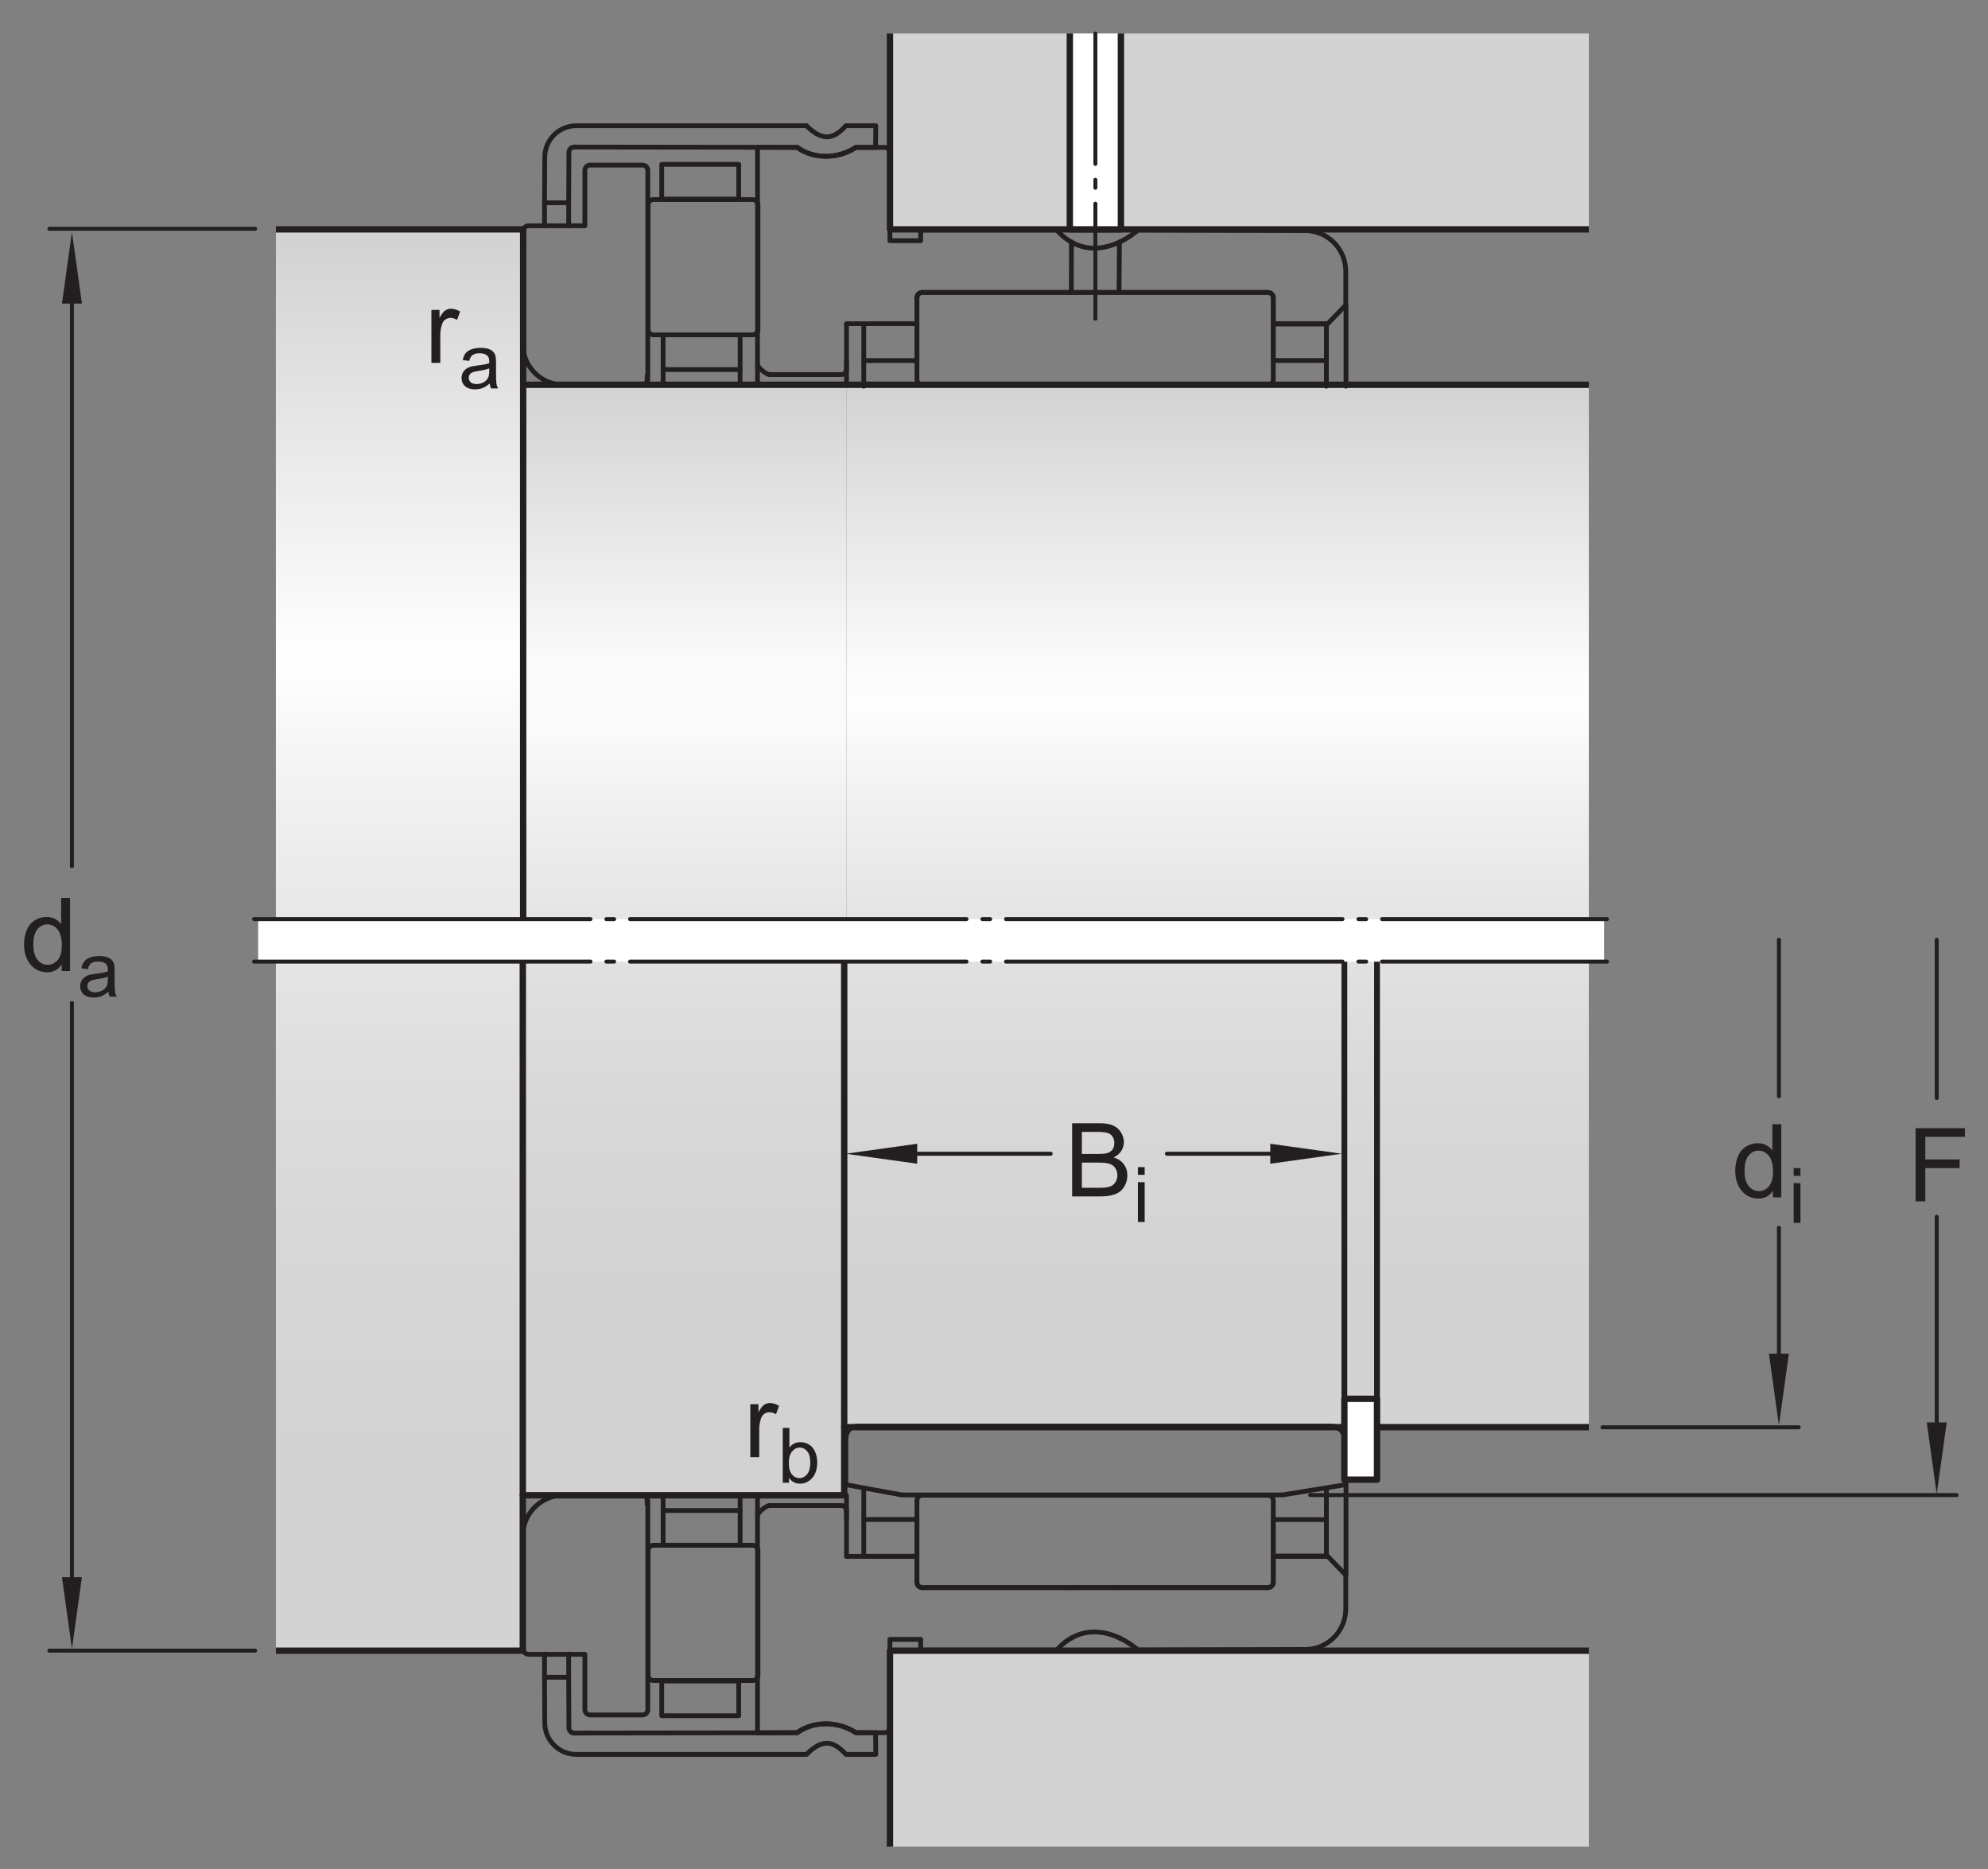 <?xml version="1.0" encoding="UTF-8"?>
<svg xmlns="http://www.w3.org/2000/svg" xmlns:xlink="http://www.w3.org/1999/xlink" width="233.5pt" height="219.5pt" viewBox="0 0 233.5 219.5" version="1.1">
<rect x="0" y="0" width="233.5" height="219.5" fill="#808080" stroke="none"/>
<defs>
<g>
<symbol overflow="visible" id="glyph0-0">
<path style="stroke:none;" d="M 1.5 0 L 1.5 -7.5 L 7.5 -7.5 L 7.5 0 Z M 1.688 -0.188 L 7.312 -0.188 L 7.312 -7.312 L 1.688 -7.312 Z M 1.688 -0.188 "/>
</symbol>
<symbol overflow="visible" id="glyph0-1">
<path style="stroke:none;" d="M 4.828 0 L 4.828 -0.781 C 4.43 -0.164 3.852 0.141 3.094 0.141 C 2.594 0.141 2.133 0.004 1.719 -0.266 C 1.301 -0.547 0.977 -0.93 0.75 -1.422 C 0.52 -1.91 0.406 -2.473 0.406 -3.109 C 0.406 -3.723 0.508 -4.285 0.719 -4.797 C 0.926 -5.305 1.238 -5.691 1.656 -5.953 C 2.07 -6.223 2.535 -6.359 3.047 -6.359 C 3.422 -6.359 3.754 -6.281 4.047 -6.125 C 4.336 -5.969 4.578 -5.766 4.766 -5.516 L 4.766 -8.594 L 5.812 -8.594 L 5.812 0 Z M 1.5 -3.109 C 1.5 -2.305 1.664 -1.707 2 -1.312 C 2.332 -0.926 2.727 -0.734 3.188 -0.734 C 3.645 -0.734 4.035 -0.922 4.359 -1.297 C 4.68 -1.672 4.844 -2.242 4.844 -3.016 C 4.844 -3.867 4.676 -4.492 4.344 -4.891 C 4.02 -5.285 3.617 -5.484 3.141 -5.484 C 2.672 -5.484 2.281 -5.289 1.969 -4.906 C 1.656 -4.531 1.5 -3.93 1.5 -3.109 Z M 1.5 -3.109 "/>
</symbol>
<symbol overflow="visible" id="glyph0-2">
<path style="stroke:none;" d="M 0.984 0 L 0.984 -8.594 L 6.781 -8.594 L 6.781 -7.578 L 2.125 -7.578 L 2.125 -4.922 L 6.156 -4.922 L 6.156 -3.906 L 2.125 -3.906 L 2.125 0 Z M 0.984 0 "/>
</symbol>
<symbol overflow="visible" id="glyph0-3">
<path style="stroke:none;" d="M 0.875 0 L 0.875 -8.594 L 4.109 -8.594 C 4.766 -8.594 5.289 -8.504 5.688 -8.328 C 6.082 -8.148 6.391 -7.879 6.609 -7.516 C 6.836 -7.16 6.953 -6.785 6.953 -6.391 C 6.953 -6.023 6.852 -5.68 6.656 -5.359 C 6.457 -5.035 6.156 -4.773 5.75 -4.578 C 6.27 -4.422 6.664 -4.156 6.938 -3.781 C 7.219 -3.414 7.359 -2.984 7.359 -2.484 C 7.359 -2.086 7.273 -1.711 7.109 -1.359 C 6.941 -1.016 6.734 -0.75 6.484 -0.562 C 6.234 -0.375 5.914 -0.234 5.531 -0.141 C 5.156 -0.047 4.695 0 4.156 0 Z M 2.016 -4.984 L 3.875 -4.984 C 4.375 -4.984 4.734 -5.016 4.953 -5.078 C 5.242 -5.16 5.461 -5.301 5.609 -5.5 C 5.754 -5.707 5.828 -5.961 5.828 -6.266 C 5.828 -6.547 5.758 -6.797 5.625 -7.016 C 5.488 -7.234 5.289 -7.379 5.031 -7.453 C 4.781 -7.535 4.348 -7.578 3.734 -7.578 L 2.016 -7.578 Z M 2.016 -1.016 L 4.156 -1.016 C 4.52 -1.016 4.773 -1.031 4.922 -1.062 C 5.191 -1.102 5.41 -1.176 5.578 -1.281 C 5.754 -1.395 5.898 -1.555 6.016 -1.766 C 6.129 -1.973 6.188 -2.211 6.188 -2.484 C 6.188 -2.805 6.102 -3.086 5.938 -3.328 C 5.781 -3.566 5.555 -3.734 5.266 -3.828 C 4.973 -3.922 4.551 -3.969 4 -3.969 L 2.016 -3.969 Z M 2.016 -1.016 "/>
</symbol>
<symbol overflow="visible" id="glyph0-4">
<path style="stroke:none;" d="M 0.781 0 L 0.781 -6.219 L 1.734 -6.219 L 1.734 -5.281 C 1.973 -5.719 2.191 -6.004 2.391 -6.141 C 2.598 -6.285 2.828 -6.359 3.078 -6.359 C 3.43 -6.359 3.789 -6.25 4.156 -6.031 L 3.797 -5.047 C 3.535 -5.203 3.281 -5.281 3.031 -5.281 C 2.789 -5.281 2.578 -5.207 2.391 -5.062 C 2.211 -4.926 2.086 -4.734 2.016 -4.484 C 1.891 -4.109 1.828 -3.703 1.828 -3.266 L 1.828 0 Z M 0.781 0 "/>
</symbol>
<symbol overflow="visible" id="glyph1-0">
<path style="stroke:none;" d="M 1.125 0 L 1.125 -5.625 L 5.625 -5.625 L 5.625 0 Z M 1.266 -0.141 L 5.484 -0.141 L 5.484 -5.484 L 1.266 -5.484 Z M 1.266 -0.141 "/>
</symbol>
<symbol overflow="visible" id="glyph1-1">
<path style="stroke:none;" d="M 0.594 -5.531 L 0.594 -6.438 L 1.391 -6.438 L 1.391 -5.531 Z M 0.594 0 L 0.594 -4.672 L 1.391 -4.672 L 1.391 0 Z M 0.594 0 "/>
</symbol>
<symbol overflow="visible" id="glyph1-2">
<path style="stroke:none;" d="M 1.328 0 L 0.594 0 L 0.594 -6.438 L 1.375 -6.438 L 1.375 -4.141 C 1.707 -4.555 2.133 -4.766 2.656 -4.766 C 2.945 -4.766 3.219 -4.707 3.469 -4.594 C 3.727 -4.477 3.941 -4.316 4.109 -4.109 C 4.273 -3.898 4.406 -3.645 4.5 -3.344 C 4.594 -3.051 4.641 -2.738 4.641 -2.406 C 4.641 -1.602 4.441 -0.984 4.047 -0.547 C 3.648 -0.109 3.176 0.109 2.625 0.109 C 2.07 0.109 1.641 -0.117 1.328 -0.578 Z M 1.312 -2.375 C 1.312 -1.812 1.391 -1.406 1.547 -1.156 C 1.797 -0.75 2.129 -0.547 2.547 -0.547 C 2.898 -0.547 3.203 -0.695 3.453 -1 C 3.703 -1.301 3.828 -1.75 3.828 -2.344 C 3.828 -2.945 3.707 -3.395 3.469 -3.688 C 3.227 -3.977 2.938 -4.125 2.594 -4.125 C 2.238 -4.125 1.938 -3.973 1.688 -3.672 C 1.438 -3.367 1.312 -2.938 1.312 -2.375 Z M 1.312 -2.375 "/>
</symbol>
<symbol overflow="visible" id="glyph1-3">
<path style="stroke:none;" d="M 3.641 -0.578 C 3.348 -0.328 3.066 -0.148 2.797 -0.047 C 2.523 0.055 2.234 0.109 1.922 0.109 C 1.41 0.109 1.016 -0.016 0.734 -0.266 C 0.461 -0.516 0.328 -0.836 0.328 -1.234 C 0.328 -1.461 0.379 -1.672 0.484 -1.859 C 0.586 -2.047 0.723 -2.195 0.891 -2.312 C 1.055 -2.426 1.242 -2.516 1.453 -2.578 C 1.609 -2.609 1.844 -2.645 2.156 -2.688 C 2.801 -2.758 3.273 -2.852 3.578 -2.969 C 3.578 -3.07 3.578 -3.141 3.578 -3.172 C 3.578 -3.492 3.504 -3.719 3.359 -3.844 C 3.148 -4.031 2.848 -4.125 2.453 -4.125 C 2.078 -4.125 1.801 -4.055 1.625 -3.922 C 1.445 -3.797 1.316 -3.566 1.234 -3.234 L 0.469 -3.328 C 0.531 -3.66 0.641 -3.926 0.797 -4.125 C 0.961 -4.332 1.195 -4.488 1.5 -4.594 C 1.812 -4.707 2.164 -4.766 2.562 -4.766 C 2.969 -4.766 3.289 -4.719 3.531 -4.625 C 3.781 -4.531 3.961 -4.41 4.078 -4.266 C 4.203 -4.129 4.285 -3.953 4.328 -3.734 C 4.359 -3.598 4.375 -3.359 4.375 -3.016 L 4.375 -1.953 C 4.375 -1.223 4.391 -0.758 4.422 -0.562 C 4.453 -0.363 4.52 -0.176 4.625 0 L 3.797 0 C 3.711 -0.164 3.66 -0.359 3.641 -0.578 Z M 3.578 -2.344 C 3.285 -2.227 2.852 -2.129 2.281 -2.047 C 1.957 -1.992 1.727 -1.938 1.594 -1.875 C 1.457 -1.82 1.352 -1.738 1.281 -1.625 C 1.207 -1.508 1.172 -1.383 1.172 -1.25 C 1.172 -1.039 1.25 -0.863 1.406 -0.719 C 1.562 -0.582 1.797 -0.516 2.109 -0.516 C 2.41 -0.516 2.68 -0.582 2.922 -0.719 C 3.16 -0.852 3.336 -1.035 3.453 -1.266 C 3.535 -1.441 3.578 -1.703 3.578 -2.047 Z M 3.578 -2.344 "/>
</symbol>
</g>
<clipPath id="clip1">
  <path d="M 32.406 26.938 L 61.465 26.938 L 61.465 193.656 L 32.406 193.656 Z M 32.406 26.938 "/>
</clipPath>
<linearGradient id="linear0" gradientUnits="userSpaceOnUse" x1="-0" y1="0" x2="0.997" y2="0" gradientTransform="matrix(0,167.221,-167.221,0,46.935,26.937)">
<stop offset="0" style="stop-color:rgb(82.745%,82.431%,82.509%);stop-opacity:1;"/>
<stop offset="0.004" style="stop-color:rgb(82.971%,82.661%,82.738%);stop-opacity:1;"/>
<stop offset="0.008" style="stop-color:rgb(83.194%,82.889%,82.965%);stop-opacity:1;"/>
<stop offset="0.012" style="stop-color:rgb(83.418%,83.116%,83.191%);stop-opacity:1;"/>
<stop offset="0.016" style="stop-color:rgb(83.643%,83.345%,83.418%);stop-opacity:1;"/>
<stop offset="0.02" style="stop-color:rgb(83.865%,83.572%,83.646%);stop-opacity:1;"/>
<stop offset="0.023" style="stop-color:rgb(84.09%,83.8%,83.871%);stop-opacity:1;"/>
<stop offset="0.027" style="stop-color:rgb(84.314%,84.029%,84.1%);stop-opacity:1;"/>
<stop offset="0.031" style="stop-color:rgb(84.538%,84.258%,84.326%);stop-opacity:1;"/>
<stop offset="0.035" style="stop-color:rgb(84.763%,84.485%,84.554%);stop-opacity:1;"/>
<stop offset="0.039" style="stop-color:rgb(84.985%,84.712%,84.781%);stop-opacity:1;"/>
<stop offset="0.043" style="stop-color:rgb(85.21%,84.941%,85.007%);stop-opacity:1;"/>
<stop offset="0.047" style="stop-color:rgb(85.434%,85.168%,85.234%);stop-opacity:1;"/>
<stop offset="0.051" style="stop-color:rgb(85.658%,85.397%,85.463%);stop-opacity:1;"/>
<stop offset="0.055" style="stop-color:rgb(85.883%,85.626%,85.689%);stop-opacity:1;"/>
<stop offset="0.059" style="stop-color:rgb(86.107%,85.854%,85.916%);stop-opacity:1;"/>
<stop offset="0.062" style="stop-color:rgb(86.33%,86.081%,86.143%);stop-opacity:1;"/>
<stop offset="0.066" style="stop-color:rgb(86.554%,86.31%,86.369%);stop-opacity:1;"/>
<stop offset="0.07" style="stop-color:rgb(86.778%,86.537%,86.597%);stop-opacity:1;"/>
<stop offset="0.074" style="stop-color:rgb(87.001%,86.765%,86.824%);stop-opacity:1;"/>
<stop offset="0.078" style="stop-color:rgb(87.225%,86.993%,87.05%);stop-opacity:1;"/>
<stop offset="0.082" style="stop-color:rgb(87.45%,87.222%,87.279%);stop-opacity:1;"/>
<stop offset="0.086" style="stop-color:rgb(87.674%,87.45%,87.506%);stop-opacity:1;"/>
<stop offset="0.09" style="stop-color:rgb(87.898%,87.677%,87.732%);stop-opacity:1;"/>
<stop offset="0.094" style="stop-color:rgb(88.121%,87.906%,87.959%);stop-opacity:1;"/>
<stop offset="0.098" style="stop-color:rgb(88.345%,88.133%,88.187%);stop-opacity:1;"/>
<stop offset="0.102" style="stop-color:rgb(88.57%,88.361%,88.412%);stop-opacity:1;"/>
<stop offset="0.105" style="stop-color:rgb(88.794%,88.591%,88.641%);stop-opacity:1;"/>
<stop offset="0.109" style="stop-color:rgb(89.018%,88.818%,88.867%);stop-opacity:1;"/>
<stop offset="0.113" style="stop-color:rgb(89.243%,89.046%,89.095%);stop-opacity:1;"/>
<stop offset="0.117" style="stop-color:rgb(89.465%,89.275%,89.322%);stop-opacity:1;"/>
<stop offset="0.121" style="stop-color:rgb(89.69%,89.502%,89.548%);stop-opacity:1;"/>
<stop offset="0.125" style="stop-color:rgb(89.912%,89.729%,89.775%);stop-opacity:1;"/>
<stop offset="0.129" style="stop-color:rgb(90.138%,89.958%,90.004%);stop-opacity:1;"/>
<stop offset="0.133" style="stop-color:rgb(90.363%,90.187%,90.23%);stop-opacity:1;"/>
<stop offset="0.137" style="stop-color:rgb(90.585%,90.414%,90.457%);stop-opacity:1;"/>
<stop offset="0.141" style="stop-color:rgb(90.81%,90.642%,90.685%);stop-opacity:1;"/>
<stop offset="0.145" style="stop-color:rgb(91.034%,90.871%,90.91%);stop-opacity:1;"/>
<stop offset="0.148" style="stop-color:rgb(91.257%,91.098%,91.138%);stop-opacity:1;"/>
<stop offset="0.152" style="stop-color:rgb(91.483%,91.327%,91.365%);stop-opacity:1;"/>
<stop offset="0.156" style="stop-color:rgb(91.705%,91.556%,91.592%);stop-opacity:1;"/>
<stop offset="0.16" style="stop-color:rgb(91.93%,91.783%,91.82%);stop-opacity:1;"/>
<stop offset="0.164" style="stop-color:rgb(92.154%,92.01%,92.046%);stop-opacity:1;"/>
<stop offset="0.168" style="stop-color:rgb(92.377%,92.239%,92.273%);stop-opacity:1;"/>
<stop offset="0.172" style="stop-color:rgb(92.601%,92.467%,92.5%);stop-opacity:1;"/>
<stop offset="0.176" style="stop-color:rgb(92.825%,92.694%,92.726%);stop-opacity:1;"/>
<stop offset="0.18" style="stop-color:rgb(93.048%,92.923%,92.953%);stop-opacity:1;"/>
<stop offset="0.184" style="stop-color:rgb(93.274%,93.152%,93.182%);stop-opacity:1;"/>
<stop offset="0.188" style="stop-color:rgb(93.498%,93.379%,93.408%);stop-opacity:1;"/>
<stop offset="0.191" style="stop-color:rgb(93.721%,93.607%,93.636%);stop-opacity:1;"/>
<stop offset="0.195" style="stop-color:rgb(93.945%,93.835%,93.863%);stop-opacity:1;"/>
<stop offset="0.199" style="stop-color:rgb(94.17%,94.063%,94.089%);stop-opacity:1;"/>
<stop offset="0.203" style="stop-color:rgb(94.392%,94.29%,94.316%);stop-opacity:1;"/>
<stop offset="0.207" style="stop-color:rgb(94.618%,94.521%,94.545%);stop-opacity:1;"/>
<stop offset="0.211" style="stop-color:rgb(94.841%,94.748%,94.771%);stop-opacity:1;"/>
<stop offset="0.215" style="stop-color:rgb(95.065%,94.975%,94.998%);stop-opacity:1;"/>
<stop offset="0.219" style="stop-color:rgb(95.29%,95.204%,95.226%);stop-opacity:1;"/>
<stop offset="0.223" style="stop-color:rgb(95.512%,95.432%,95.451%);stop-opacity:1;"/>
<stop offset="0.227" style="stop-color:rgb(95.737%,95.659%,95.679%);stop-opacity:1;"/>
<stop offset="0.23" style="stop-color:rgb(95.963%,95.888%,95.906%);stop-opacity:1;"/>
<stop offset="0.234" style="stop-color:rgb(96.185%,96.117%,96.133%);stop-opacity:1;"/>
<stop offset="0.238" style="stop-color:rgb(96.41%,96.344%,96.361%);stop-opacity:1;"/>
<stop offset="0.242" style="stop-color:rgb(96.634%,96.571%,96.587%);stop-opacity:1;"/>
<stop offset="0.246" style="stop-color:rgb(96.857%,96.8%,96.814%);stop-opacity:1;"/>
<stop offset="0.25" style="stop-color:rgb(97.081%,97.028%,97.041%);stop-opacity:1;"/>
<stop offset="0.254" style="stop-color:rgb(97.305%,97.255%,97.267%);stop-opacity:1;"/>
<stop offset="0.258" style="stop-color:rgb(97.528%,97.484%,97.495%);stop-opacity:1;"/>
<stop offset="0.262" style="stop-color:rgb(97.754%,97.713%,97.723%);stop-opacity:1;"/>
<stop offset="0.266" style="stop-color:rgb(97.977%,97.94%,97.949%);stop-opacity:1;"/>
<stop offset="0.27" style="stop-color:rgb(98.201%,98.169%,98.177%);stop-opacity:1;"/>
<stop offset="0.273" style="stop-color:rgb(98.425%,98.396%,98.404%);stop-opacity:1;"/>
<stop offset="0.277" style="stop-color:rgb(98.648%,98.624%,98.63%);stop-opacity:1;"/>
<stop offset="0.281" style="stop-color:rgb(98.872%,98.853%,98.857%);stop-opacity:1;"/>
<stop offset="0.285" style="stop-color:rgb(99.098%,99.081%,99.084%);stop-opacity:1;"/>
<stop offset="0.289" style="stop-color:rgb(99.321%,99.309%,99.312%);stop-opacity:1;"/>
<stop offset="0.293" style="stop-color:rgb(99.545%,99.536%,99.539%);stop-opacity:1;"/>
<stop offset="0.297" style="stop-color:rgb(99.77%,99.765%,99.765%);stop-opacity:1;"/>
<stop offset="0.305" style="stop-color:rgb(99.768%,99.763%,99.765%);stop-opacity:1;"/>
<stop offset="0.309" style="stop-color:rgb(99.529%,99.519%,99.521%);stop-opacity:1;"/>
<stop offset="0.312" style="stop-color:rgb(99.29%,99.277%,99.28%);stop-opacity:1;"/>
<stop offset="0.316" style="stop-color:rgb(99.055%,99.039%,99.042%);stop-opacity:1;"/>
<stop offset="0.32" style="stop-color:rgb(98.82%,98.799%,98.805%);stop-opacity:1;"/>
<stop offset="0.324" style="stop-color:rgb(98.59%,98.566%,98.572%);stop-opacity:1;"/>
<stop offset="0.328" style="stop-color:rgb(98.36%,98.331%,98.338%);stop-opacity:1;"/>
<stop offset="0.332" style="stop-color:rgb(98.134%,98.1%,98.108%);stop-opacity:1;"/>
<stop offset="0.336" style="stop-color:rgb(97.908%,97.87%,97.879%);stop-opacity:1;"/>
<stop offset="0.34" style="stop-color:rgb(97.685%,97.643%,97.653%);stop-opacity:1;"/>
<stop offset="0.344" style="stop-color:rgb(97.462%,97.417%,97.427%);stop-opacity:1;"/>
<stop offset="0.348" style="stop-color:rgb(97.246%,97.195%,97.208%);stop-opacity:1;"/>
<stop offset="0.352" style="stop-color:rgb(97.028%,96.973%,96.986%);stop-opacity:1;"/>
<stop offset="0.355" style="stop-color:rgb(96.812%,96.754%,96.768%);stop-opacity:1;"/>
<stop offset="0.359" style="stop-color:rgb(96.597%,96.536%,96.552%);stop-opacity:1;"/>
<stop offset="0.363" style="stop-color:rgb(96.387%,96.321%,96.338%);stop-opacity:1;"/>
<stop offset="0.367" style="stop-color:rgb(96.176%,96.107%,96.124%);stop-opacity:1;"/>
<stop offset="0.371" style="stop-color:rgb(95.972%,95.898%,95.917%);stop-opacity:1;"/>
<stop offset="0.375" style="stop-color:rgb(95.764%,95.688%,95.706%);stop-opacity:1;"/>
<stop offset="0.379" style="stop-color:rgb(95.561%,95.48%,95.502%);stop-opacity:1;"/>
<stop offset="0.383" style="stop-color:rgb(95.358%,95.274%,95.296%);stop-opacity:1;"/>
<stop offset="0.387" style="stop-color:rgb(95.16%,95.073%,95.094%);stop-opacity:1;"/>
<stop offset="0.391" style="stop-color:rgb(94.962%,94.87%,94.893%);stop-opacity:1;"/>
<stop offset="0.395" style="stop-color:rgb(94.766%,94.672%,94.695%);stop-opacity:1;"/>
<stop offset="0.398" style="stop-color:rgb(94.572%,94.473%,94.498%);stop-opacity:1;"/>
<stop offset="0.402" style="stop-color:rgb(94.38%,94.278%,94.304%);stop-opacity:1;"/>
<stop offset="0.406" style="stop-color:rgb(94.189%,94.084%,94.11%);stop-opacity:1;"/>
<stop offset="0.41" style="stop-color:rgb(94.003%,93.893%,93.921%);stop-opacity:1;"/>
<stop offset="0.414" style="stop-color:rgb(93.816%,93.703%,93.73%);stop-opacity:1;"/>
<stop offset="0.418" style="stop-color:rgb(93.633%,93.517%,93.546%);stop-opacity:1;"/>
<stop offset="0.422" style="stop-color:rgb(93.448%,93.329%,93.358%);stop-opacity:1;"/>
<stop offset="0.426" style="stop-color:rgb(93.269%,93.146%,93.176%);stop-opacity:1;"/>
<stop offset="0.43" style="stop-color:rgb(93.088%,92.963%,92.993%);stop-opacity:1;"/>
<stop offset="0.434" style="stop-color:rgb(92.912%,92.783%,92.815%);stop-opacity:1;"/>
<stop offset="0.438" style="stop-color:rgb(92.735%,92.603%,92.636%);stop-opacity:1;"/>
<stop offset="0.441" style="stop-color:rgb(92.563%,92.427%,92.461%);stop-opacity:1;"/>
<stop offset="0.445" style="stop-color:rgb(92.39%,92.252%,92.287%);stop-opacity:1;"/>
<stop offset="0.453" style="stop-color:rgb(92.223%,92.081%,92.116%);stop-opacity:1;"/>
<stop offset="0.461" style="stop-color:rgb(91.888%,91.742%,91.779%);stop-opacity:1;"/>
<stop offset="0.469" style="stop-color:rgb(91.562%,91.408%,91.446%);stop-opacity:1;"/>
<stop offset="0.477" style="stop-color:rgb(91.241%,91.083%,91.121%);stop-opacity:1;"/>
<stop offset="0.484" style="stop-color:rgb(90.929%,90.764%,90.805%);stop-opacity:1;"/>
<stop offset="0.492" style="stop-color:rgb(90.623%,90.454%,90.495%);stop-opacity:1;"/>
<stop offset="0.5" style="stop-color:rgb(90.326%,90.149%,90.193%);stop-opacity:1;"/>
<stop offset="0.508" style="stop-color:rgb(90.034%,89.853%,89.899%);stop-opacity:1;"/>
<stop offset="0.516" style="stop-color:rgb(89.751%,89.563%,89.61%);stop-opacity:1;"/>
<stop offset="0.523" style="stop-color:rgb(89.471%,89.281%,89.328%);stop-opacity:1;"/>
<stop offset="0.531" style="stop-color:rgb(89.201%,89.005%,89.053%);stop-opacity:1;"/>
<stop offset="0.539" style="stop-color:rgb(88.936%,88.734%,88.785%);stop-opacity:1;"/>
<stop offset="0.547" style="stop-color:rgb(88.678%,88.472%,88.524%);stop-opacity:1;"/>
<stop offset="0.555" style="stop-color:rgb(88.428%,88.216%,88.269%);stop-opacity:1;"/>
<stop offset="0.562" style="stop-color:rgb(88.184%,87.968%,88.022%);stop-opacity:1;"/>
<stop offset="0.57" style="stop-color:rgb(87.946%,87.726%,87.781%);stop-opacity:1;"/>
<stop offset="0.578" style="stop-color:rgb(87.714%,87.489%,87.546%);stop-opacity:1;"/>
<stop offset="0.586" style="stop-color:rgb(87.488%,87.26%,87.317%);stop-opacity:1;"/>
<stop offset="0.594" style="stop-color:rgb(87.268%,87.036%,87.094%);stop-opacity:1;"/>
<stop offset="0.602" style="stop-color:rgb(87.056%,86.819%,86.879%);stop-opacity:1;"/>
<stop offset="0.609" style="stop-color:rgb(86.848%,86.609%,86.668%);stop-opacity:1;"/>
<stop offset="0.617" style="stop-color:rgb(86.649%,86.406%,86.465%);stop-opacity:1;"/>
<stop offset="0.625" style="stop-color:rgb(86.453%,86.208%,86.269%);stop-opacity:1;"/>
<stop offset="0.633" style="stop-color:rgb(86.266%,86.015%,86.078%);stop-opacity:1;"/>
<stop offset="0.641" style="stop-color:rgb(86.082%,85.829%,85.892%);stop-opacity:1;"/>
<stop offset="0.648" style="stop-color:rgb(85.905%,85.649%,85.713%);stop-opacity:1;"/>
<stop offset="0.656" style="stop-color:rgb(85.735%,85.475%,85.539%);stop-opacity:1;"/>
<stop offset="0.672" style="stop-color:rgb(85.492%,85.228%,85.294%);stop-opacity:1;"/>
<stop offset="0.688" style="stop-color:rgb(85.184%,84.914%,84.981%);stop-opacity:1;"/>
<stop offset="0.703" style="stop-color:rgb(84.897%,84.622%,84.689%);stop-opacity:1;"/>
<stop offset="0.719" style="stop-color:rgb(84.631%,84.352%,84.422%);stop-opacity:1;"/>
<stop offset="0.734" style="stop-color:rgb(84.387%,84.103%,84.174%);stop-opacity:1;"/>
<stop offset="0.75" style="stop-color:rgb(84.163%,83.875%,83.946%);stop-opacity:1;"/>
<stop offset="0.766" style="stop-color:rgb(83.96%,83.667%,83.74%);stop-opacity:1;"/>
<stop offset="0.781" style="stop-color:rgb(83.774%,83.478%,83.551%);stop-opacity:1;"/>
<stop offset="0.812" style="stop-color:rgb(83.537%,83.237%,83.311%);stop-opacity:1;"/>
<stop offset="0.844" style="stop-color:rgb(83.27%,82.967%,83.041%);stop-opacity:1;"/>
<stop offset="0.875" style="stop-color:rgb(83.067%,82.761%,82.837%);stop-opacity:1;"/>
<stop offset="1" style="stop-color:rgb(82.864%,82.552%,82.629%);stop-opacity:1;"/>
</linearGradient>
<clipPath id="clip2">
  <path d="M 61.312 45.258 L 99.426 45.258 L 99.426 175.605 L 61.312 175.605 Z M 61.312 45.258 "/>
</clipPath>
<linearGradient id="linear1" gradientUnits="userSpaceOnUse" x1="-0" y1="0" x2="1.065" y2="0" gradientTransform="matrix(0,122.383,-122.383,0,80.369,45.259)">
<stop offset="0" style="stop-color:rgb(82.745%,82.431%,82.509%);stop-opacity:1;"/>
<stop offset="0.004" style="stop-color:rgb(82.985%,82.675%,82.753%);stop-opacity:1;"/>
<stop offset="0.008" style="stop-color:rgb(83.224%,82.919%,82.996%);stop-opacity:1;"/>
<stop offset="0.012" style="stop-color:rgb(83.464%,83.163%,83.238%);stop-opacity:1;"/>
<stop offset="0.016" style="stop-color:rgb(83.702%,83.406%,83.479%);stop-opacity:1;"/>
<stop offset="0.02" style="stop-color:rgb(83.942%,83.65%,83.722%);stop-opacity:1;"/>
<stop offset="0.023" style="stop-color:rgb(84.181%,83.894%,83.966%);stop-opacity:1;"/>
<stop offset="0.027" style="stop-color:rgb(84.421%,84.138%,84.209%);stop-opacity:1;"/>
<stop offset="0.031" style="stop-color:rgb(84.659%,84.381%,84.45%);stop-opacity:1;"/>
<stop offset="0.035" style="stop-color:rgb(84.898%,84.624%,84.692%);stop-opacity:1;"/>
<stop offset="0.039" style="stop-color:rgb(85.138%,84.868%,84.935%);stop-opacity:1;"/>
<stop offset="0.043" style="stop-color:rgb(85.378%,85.112%,85.178%);stop-opacity:1;"/>
<stop offset="0.047" style="stop-color:rgb(85.617%,85.355%,85.42%);stop-opacity:1;"/>
<stop offset="0.051" style="stop-color:rgb(85.857%,85.599%,85.663%);stop-opacity:1;"/>
<stop offset="0.055" style="stop-color:rgb(86.096%,85.843%,85.905%);stop-opacity:1;"/>
<stop offset="0.059" style="stop-color:rgb(86.336%,86.087%,86.148%);stop-opacity:1;"/>
<stop offset="0.062" style="stop-color:rgb(86.574%,86.33%,86.389%);stop-opacity:1;"/>
<stop offset="0.066" style="stop-color:rgb(86.813%,86.574%,86.633%);stop-opacity:1;"/>
<stop offset="0.07" style="stop-color:rgb(87.053%,86.816%,86.876%);stop-opacity:1;"/>
<stop offset="0.074" style="stop-color:rgb(87.292%,87.061%,87.119%);stop-opacity:1;"/>
<stop offset="0.078" style="stop-color:rgb(87.532%,87.305%,87.361%);stop-opacity:1;"/>
<stop offset="0.082" style="stop-color:rgb(87.772%,87.549%,87.604%);stop-opacity:1;"/>
<stop offset="0.086" style="stop-color:rgb(88.01%,87.791%,87.846%);stop-opacity:1;"/>
<stop offset="0.09" style="stop-color:rgb(88.249%,88.036%,88.089%);stop-opacity:1;"/>
<stop offset="0.094" style="stop-color:rgb(88.489%,88.28%,88.332%);stop-opacity:1;"/>
<stop offset="0.098" style="stop-color:rgb(88.728%,88.524%,88.574%);stop-opacity:1;"/>
<stop offset="0.102" style="stop-color:rgb(88.966%,88.766%,88.815%);stop-opacity:1;"/>
<stop offset="0.105" style="stop-color:rgb(89.206%,89.009%,89.058%);stop-opacity:1;"/>
<stop offset="0.109" style="stop-color:rgb(89.445%,89.253%,89.302%);stop-opacity:1;"/>
<stop offset="0.113" style="stop-color:rgb(89.685%,89.497%,89.545%);stop-opacity:1;"/>
<stop offset="0.117" style="stop-color:rgb(89.923%,89.74%,89.786%);stop-opacity:1;"/>
<stop offset="0.121" style="stop-color:rgb(90.163%,89.984%,90.028%);stop-opacity:1;"/>
<stop offset="0.125" style="stop-color:rgb(90.402%,90.228%,90.271%);stop-opacity:1;"/>
<stop offset="0.129" style="stop-color:rgb(90.642%,90.472%,90.515%);stop-opacity:1;"/>
<stop offset="0.133" style="stop-color:rgb(90.881%,90.715%,90.756%);stop-opacity:1;"/>
<stop offset="0.137" style="stop-color:rgb(91.121%,90.959%,90.999%);stop-opacity:1;"/>
<stop offset="0.141" style="stop-color:rgb(91.36%,91.203%,91.241%);stop-opacity:1;"/>
<stop offset="0.145" style="stop-color:rgb(91.6%,91.446%,91.484%);stop-opacity:1;"/>
<stop offset="0.148" style="stop-color:rgb(91.838%,91.689%,91.727%);stop-opacity:1;"/>
<stop offset="0.152" style="stop-color:rgb(92.078%,91.933%,91.969%);stop-opacity:1;"/>
<stop offset="0.156" style="stop-color:rgb(92.317%,92.177%,92.212%);stop-opacity:1;"/>
<stop offset="0.16" style="stop-color:rgb(92.557%,92.421%,92.455%);stop-opacity:1;"/>
<stop offset="0.164" style="stop-color:rgb(92.795%,92.664%,92.696%);stop-opacity:1;"/>
<stop offset="0.168" style="stop-color:rgb(93.034%,92.908%,92.94%);stop-opacity:1;"/>
<stop offset="0.172" style="stop-color:rgb(93.274%,93.152%,93.182%);stop-opacity:1;"/>
<stop offset="0.176" style="stop-color:rgb(93.513%,93.396%,93.425%);stop-opacity:1;"/>
<stop offset="0.18" style="stop-color:rgb(93.753%,93.639%,93.668%);stop-opacity:1;"/>
<stop offset="0.184" style="stop-color:rgb(93.993%,93.883%,93.91%);stop-opacity:1;"/>
<stop offset="0.188" style="stop-color:rgb(94.231%,94.125%,94.151%);stop-opacity:1;"/>
<stop offset="0.191" style="stop-color:rgb(94.47%,94.37%,94.395%);stop-opacity:1;"/>
<stop offset="0.195" style="stop-color:rgb(94.71%,94.614%,94.638%);stop-opacity:1;"/>
<stop offset="0.199" style="stop-color:rgb(94.949%,94.858%,94.881%);stop-opacity:1;"/>
<stop offset="0.203" style="stop-color:rgb(95.187%,95.1%,95.122%);stop-opacity:1;"/>
<stop offset="0.207" style="stop-color:rgb(95.427%,95.345%,95.364%);stop-opacity:1;"/>
<stop offset="0.211" style="stop-color:rgb(95.667%,95.589%,95.609%);stop-opacity:1;"/>
<stop offset="0.215" style="stop-color:rgb(95.906%,95.833%,95.851%);stop-opacity:1;"/>
<stop offset="0.219" style="stop-color:rgb(96.146%,96.075%,96.092%);stop-opacity:1;"/>
<stop offset="0.223" style="stop-color:rgb(96.385%,96.318%,96.335%);stop-opacity:1;"/>
<stop offset="0.227" style="stop-color:rgb(96.625%,96.562%,96.577%);stop-opacity:1;"/>
<stop offset="0.23" style="stop-color:rgb(96.864%,96.806%,96.82%);stop-opacity:1;"/>
<stop offset="0.234" style="stop-color:rgb(97.102%,97.049%,97.063%);stop-opacity:1;"/>
<stop offset="0.238" style="stop-color:rgb(97.342%,97.293%,97.305%);stop-opacity:1;"/>
<stop offset="0.242" style="stop-color:rgb(97.581%,97.537%,97.548%);stop-opacity:1;"/>
<stop offset="0.246" style="stop-color:rgb(97.821%,97.781%,97.791%);stop-opacity:1;"/>
<stop offset="0.25" style="stop-color:rgb(98.059%,98.024%,98.032%);stop-opacity:1;"/>
<stop offset="0.312" style="stop-color:rgb(98.044%,98.009%,98.018%);stop-opacity:1;"/>
<stop offset="0.316" style="stop-color:rgb(97.791%,97.751%,97.76%);stop-opacity:1;"/>
<stop offset="0.32" style="stop-color:rgb(97.552%,97.508%,97.519%);stop-opacity:1;"/>
<stop offset="0.324" style="stop-color:rgb(97.319%,97.27%,97.282%);stop-opacity:1;"/>
<stop offset="0.328" style="stop-color:rgb(97.084%,97.032%,97.044%);stop-opacity:1;"/>
<stop offset="0.332" style="stop-color:rgb(96.855%,96.799%,96.812%);stop-opacity:1;"/>
<stop offset="0.336" style="stop-color:rgb(96.625%,96.564%,96.579%);stop-opacity:1;"/>
<stop offset="0.34" style="stop-color:rgb(96.402%,96.336%,96.352%);stop-opacity:1;"/>
<stop offset="0.344" style="stop-color:rgb(96.176%,96.107%,96.124%);stop-opacity:1;"/>
<stop offset="0.348" style="stop-color:rgb(95.956%,95.883%,95.901%);stop-opacity:1;"/>
<stop offset="0.352" style="stop-color:rgb(95.735%,95.657%,95.677%);stop-opacity:1;"/>
<stop offset="0.355" style="stop-color:rgb(95.52%,95.438%,95.459%);stop-opacity:1;"/>
<stop offset="0.359" style="stop-color:rgb(95.303%,95.218%,95.239%);stop-opacity:1;"/>
<stop offset="0.363" style="stop-color:rgb(95.091%,95.003%,95.024%);stop-opacity:1;"/>
<stop offset="0.367" style="stop-color:rgb(94.879%,94.786%,94.81%);stop-opacity:1;"/>
<stop offset="0.371" style="stop-color:rgb(94.673%,94.576%,94.6%);stop-opacity:1;"/>
<stop offset="0.375" style="stop-color:rgb(94.466%,94.365%,94.389%);stop-opacity:1;"/>
<stop offset="0.379" style="stop-color:rgb(94.263%,94.157%,94.183%);stop-opacity:1;"/>
<stop offset="0.383" style="stop-color:rgb(94.06%,93.951%,93.979%);stop-opacity:1;"/>
<stop offset="0.387" style="stop-color:rgb(93.861%,93.75%,93.777%);stop-opacity:1;"/>
<stop offset="0.391" style="stop-color:rgb(93.661%,93.547%,93.576%);stop-opacity:1;"/>
<stop offset="0.395" style="stop-color:rgb(93.469%,93.35%,93.379%);stop-opacity:1;"/>
<stop offset="0.398" style="stop-color:rgb(93.274%,93.152%,93.182%);stop-opacity:1;"/>
<stop offset="0.402" style="stop-color:rgb(93.085%,92.958%,92.99%);stop-opacity:1;"/>
<stop offset="0.406" style="stop-color:rgb(92.894%,92.764%,92.796%);stop-opacity:1;"/>
<stop offset="0.41" style="stop-color:rgb(92.708%,92.575%,92.609%);stop-opacity:1;"/>
<stop offset="0.414" style="stop-color:rgb(92.522%,92.386%,92.419%);stop-opacity:1;"/>
<stop offset="0.418" style="stop-color:rgb(92.34%,92.201%,92.236%);stop-opacity:1;"/>
<stop offset="0.422" style="stop-color:rgb(92.159%,92.017%,92.052%);stop-opacity:1;"/>
<stop offset="0.426" style="stop-color:rgb(91.982%,91.835%,91.872%);stop-opacity:1;"/>
<stop offset="0.43" style="stop-color:rgb(91.803%,91.655%,91.692%);stop-opacity:1;"/>
<stop offset="0.434" style="stop-color:rgb(91.631%,91.479%,91.516%);stop-opacity:1;"/>
<stop offset="0.438" style="stop-color:rgb(91.457%,91.302%,91.341%);stop-opacity:1;"/>
<stop offset="0.441" style="stop-color:rgb(91.287%,91.129%,91.168%);stop-opacity:1;"/>
<stop offset="0.445" style="stop-color:rgb(91.118%,90.956%,90.996%);stop-opacity:1;"/>
<stop offset="0.453" style="stop-color:rgb(90.953%,90.788%,90.829%);stop-opacity:1;"/>
<stop offset="0.461" style="stop-color:rgb(90.627%,90.456%,90.498%);stop-opacity:1;"/>
<stop offset="0.469" style="stop-color:rgb(90.308%,90.132%,90.175%);stop-opacity:1;"/>
<stop offset="0.477" style="stop-color:rgb(89.998%,89.815%,89.861%);stop-opacity:1;"/>
<stop offset="0.484" style="stop-color:rgb(89.694%,89.507%,89.554%);stop-opacity:1;"/>
<stop offset="0.492" style="stop-color:rgb(89.4%,89.207%,89.255%);stop-opacity:1;"/>
<stop offset="0.5" style="stop-color:rgb(89.111%,88.913%,88.963%);stop-opacity:1;"/>
<stop offset="0.508" style="stop-color:rgb(88.831%,88.628%,88.678%);stop-opacity:1;"/>
<stop offset="0.516" style="stop-color:rgb(88.559%,88.35%,88.402%);stop-opacity:1;"/>
<stop offset="0.523" style="stop-color:rgb(88.293%,88.081%,88.133%);stop-opacity:1;"/>
<stop offset="0.531" style="stop-color:rgb(88.037%,87.819%,87.874%);stop-opacity:1;"/>
<stop offset="0.539" style="stop-color:rgb(87.787%,87.566%,87.621%);stop-opacity:1;"/>
<stop offset="0.547" style="stop-color:rgb(87.544%,87.318%,87.375%);stop-opacity:1;"/>
<stop offset="0.555" style="stop-color:rgb(87.309%,87.079%,87.135%);stop-opacity:1;"/>
<stop offset="0.562" style="stop-color:rgb(87.082%,86.847%,86.905%);stop-opacity:1;"/>
<stop offset="0.57" style="stop-color:rgb(86.859%,86.62%,86.679%);stop-opacity:1;"/>
<stop offset="0.578" style="stop-color:rgb(86.644%,86.401%,86.462%);stop-opacity:1;"/>
<stop offset="0.586" style="stop-color:rgb(86.438%,86.191%,86.252%);stop-opacity:1;"/>
<stop offset="0.594" style="stop-color:rgb(86.237%,85.986%,86.049%);stop-opacity:1;"/>
<stop offset="0.602" style="stop-color:rgb(86.043%,85.789%,85.852%);stop-opacity:1;"/>
<stop offset="0.609" style="stop-color:rgb(85.857%,85.599%,85.663%);stop-opacity:1;"/>
<stop offset="0.617" style="stop-color:rgb(85.675%,85.416%,85.48%);stop-opacity:1;"/>
<stop offset="0.625" style="stop-color:rgb(85.501%,85.237%,85.303%);stop-opacity:1;"/>
<stop offset="0.641" style="stop-color:rgb(85.254%,84.987%,85.052%);stop-opacity:1;"/>
<stop offset="0.656" style="stop-color:rgb(84.944%,84.669%,84.738%);stop-opacity:1;"/>
<stop offset="0.672" style="stop-color:rgb(84.657%,84.378%,84.447%);stop-opacity:1;"/>
<stop offset="0.688" style="stop-color:rgb(84.395%,84.111%,84.181%);stop-opacity:1;"/>
<stop offset="0.703" style="stop-color:rgb(84.157%,83.868%,83.94%);stop-opacity:1;"/>
<stop offset="0.719" style="stop-color:rgb(83.94%,83.647%,83.72%);stop-opacity:1;"/>
<stop offset="0.734" style="stop-color:rgb(83.743%,83.447%,83.521%);stop-opacity:1;"/>
<stop offset="0.75" style="stop-color:rgb(83.569%,83.27%,83.345%);stop-opacity:1;"/>
<stop offset="0.781" style="stop-color:rgb(83.351%,83.047%,83.124%);stop-opacity:1;"/>
<stop offset="0.812" style="stop-color:rgb(83.116%,82.808%,82.884%);stop-opacity:1;"/>
<stop offset="0.875" style="stop-color:rgb(82.904%,82.594%,82.671%);stop-opacity:1;"/>
<stop offset="1" style="stop-color:rgb(82.77%,82.457%,82.535%);stop-opacity:1;"/>
</linearGradient>
<clipPath id="clip3">
  <path d="M 99.426 45.258 L 186.617 45.258 L 186.617 167.605 L 99.426 167.605 Z M 99.426 45.258 "/>
</clipPath>
<linearGradient id="linear2" gradientUnits="userSpaceOnUse" x1="0.002" y1="0" x2="1" y2="0" gradientTransform="matrix(0,122.555,-122.555,0,143.021,45.014)">
<stop offset="0" style="stop-color:rgb(82.861%,82.55%,82.626%);stop-opacity:1;"/>
<stop offset="0.004" style="stop-color:rgb(83.086%,82.777%,82.854%);stop-opacity:1;"/>
<stop offset="0.008" style="stop-color:rgb(83.308%,83.005%,83.081%);stop-opacity:1;"/>
<stop offset="0.012" style="stop-color:rgb(83.534%,83.234%,83.308%);stop-opacity:1;"/>
<stop offset="0.016" style="stop-color:rgb(83.759%,83.463%,83.536%);stop-opacity:1;"/>
<stop offset="0.02" style="stop-color:rgb(83.983%,83.691%,83.763%);stop-opacity:1;"/>
<stop offset="0.023" style="stop-color:rgb(84.207%,83.919%,83.99%);stop-opacity:1;"/>
<stop offset="0.027" style="stop-color:rgb(84.43%,84.148%,84.218%);stop-opacity:1;"/>
<stop offset="0.031" style="stop-color:rgb(84.654%,84.375%,84.444%);stop-opacity:1;"/>
<stop offset="0.035" style="stop-color:rgb(84.88%,84.604%,84.673%);stop-opacity:1;"/>
<stop offset="0.039" style="stop-color:rgb(85.103%,84.833%,84.9%);stop-opacity:1;"/>
<stop offset="0.043" style="stop-color:rgb(85.329%,85.062%,85.127%);stop-opacity:1;"/>
<stop offset="0.047" style="stop-color:rgb(85.551%,85.289%,85.355%);stop-opacity:1;"/>
<stop offset="0.051" style="stop-color:rgb(85.777%,85.518%,85.582%);stop-opacity:1;"/>
<stop offset="0.055" style="stop-color:rgb(86.002%,85.747%,85.809%);stop-opacity:1;"/>
<stop offset="0.059" style="stop-color:rgb(86.224%,85.974%,86.037%);stop-opacity:1;"/>
<stop offset="0.062" style="stop-color:rgb(86.449%,86.201%,86.263%);stop-opacity:1;"/>
<stop offset="0.066" style="stop-color:rgb(86.673%,86.43%,86.491%);stop-opacity:1;"/>
<stop offset="0.07" style="stop-color:rgb(86.897%,86.659%,86.719%);stop-opacity:1;"/>
<stop offset="0.074" style="stop-color:rgb(87.123%,86.888%,86.946%);stop-opacity:1;"/>
<stop offset="0.078" style="stop-color:rgb(87.346%,87.115%,87.173%);stop-opacity:1;"/>
<stop offset="0.082" style="stop-color:rgb(87.572%,87.346%,87.401%);stop-opacity:1;"/>
<stop offset="0.086" style="stop-color:rgb(87.794%,87.573%,87.628%);stop-opacity:1;"/>
<stop offset="0.09" style="stop-color:rgb(88.019%,87.801%,87.856%);stop-opacity:1;"/>
<stop offset="0.094" style="stop-color:rgb(88.243%,88.029%,88.081%);stop-opacity:1;"/>
<stop offset="0.098" style="stop-color:rgb(88.467%,88.258%,88.31%);stop-opacity:1;"/>
<stop offset="0.102" style="stop-color:rgb(88.692%,88.486%,88.538%);stop-opacity:1;"/>
<stop offset="0.105" style="stop-color:rgb(88.916%,88.715%,88.765%);stop-opacity:1;"/>
<stop offset="0.109" style="stop-color:rgb(89.14%,88.943%,88.992%);stop-opacity:1;"/>
<stop offset="0.113" style="stop-color:rgb(89.366%,89.172%,89.22%);stop-opacity:1;"/>
<stop offset="0.117" style="stop-color:rgb(89.589%,89.4%,89.447%);stop-opacity:1;"/>
<stop offset="0.121" style="stop-color:rgb(89.813%,89.627%,89.674%);stop-opacity:1;"/>
<stop offset="0.125" style="stop-color:rgb(90.038%,89.856%,89.9%);stop-opacity:1;"/>
<stop offset="0.129" style="stop-color:rgb(90.262%,90.085%,90.129%);stop-opacity:1;"/>
<stop offset="0.133" style="stop-color:rgb(90.486%,90.312%,90.355%);stop-opacity:1;"/>
<stop offset="0.137" style="stop-color:rgb(90.71%,90.543%,90.584%);stop-opacity:1;"/>
<stop offset="0.141" style="stop-color:rgb(90.935%,90.77%,90.811%);stop-opacity:1;"/>
<stop offset="0.145" style="stop-color:rgb(91.159%,90.999%,91.039%);stop-opacity:1;"/>
<stop offset="0.148" style="stop-color:rgb(91.383%,91.226%,91.266%);stop-opacity:1;"/>
<stop offset="0.152" style="stop-color:rgb(91.608%,91.455%,91.493%);stop-opacity:1;"/>
<stop offset="0.156" style="stop-color:rgb(91.83%,91.682%,91.719%);stop-opacity:1;"/>
<stop offset="0.16" style="stop-color:rgb(92.056%,91.911%,91.948%);stop-opacity:1;"/>
<stop offset="0.164" style="stop-color:rgb(92.281%,92.14%,92.174%);stop-opacity:1;"/>
<stop offset="0.168" style="stop-color:rgb(92.505%,92.369%,92.403%);stop-opacity:1;"/>
<stop offset="0.172" style="stop-color:rgb(92.729%,92.596%,92.63%);stop-opacity:1;"/>
<stop offset="0.176" style="stop-color:rgb(92.953%,92.825%,92.857%);stop-opacity:1;"/>
<stop offset="0.18" style="stop-color:rgb(93.178%,93.054%,93.085%);stop-opacity:1;"/>
<stop offset="0.184" style="stop-color:rgb(93.402%,93.282%,93.312%);stop-opacity:1;"/>
<stop offset="0.188" style="stop-color:rgb(93.625%,93.509%,93.538%);stop-opacity:1;"/>
<stop offset="0.191" style="stop-color:rgb(93.851%,93.738%,93.767%);stop-opacity:1;"/>
<stop offset="0.195" style="stop-color:rgb(94.073%,93.967%,93.993%);stop-opacity:1;"/>
<stop offset="0.199" style="stop-color:rgb(94.299%,94.196%,94.221%);stop-opacity:1;"/>
<stop offset="0.203" style="stop-color:rgb(94.524%,94.423%,94.449%);stop-opacity:1;"/>
<stop offset="0.207" style="stop-color:rgb(94.748%,94.653%,94.676%);stop-opacity:1;"/>
<stop offset="0.211" style="stop-color:rgb(94.972%,94.881%,94.904%);stop-opacity:1;"/>
<stop offset="0.215" style="stop-color:rgb(95.197%,95.108%,95.129%);stop-opacity:1;"/>
<stop offset="0.219" style="stop-color:rgb(95.419%,95.337%,95.357%);stop-opacity:1;"/>
<stop offset="0.223" style="stop-color:rgb(95.645%,95.566%,95.586%);stop-opacity:1;"/>
<stop offset="0.227" style="stop-color:rgb(95.868%,95.793%,95.811%);stop-opacity:1;"/>
<stop offset="0.23" style="stop-color:rgb(96.094%,96.022%,96.04%);stop-opacity:1;"/>
<stop offset="0.234" style="stop-color:rgb(96.318%,96.251%,96.268%);stop-opacity:1;"/>
<stop offset="0.238" style="stop-color:rgb(96.542%,96.48%,96.495%);stop-opacity:1;"/>
<stop offset="0.242" style="stop-color:rgb(96.767%,96.707%,96.722%);stop-opacity:1;"/>
<stop offset="0.246" style="stop-color:rgb(96.989%,96.935%,96.948%);stop-opacity:1;"/>
<stop offset="0.25" style="stop-color:rgb(97.214%,97.163%,97.176%);stop-opacity:1;"/>
<stop offset="0.254" style="stop-color:rgb(97.44%,97.392%,97.404%);stop-opacity:1;"/>
<stop offset="0.258" style="stop-color:rgb(97.662%,97.62%,97.63%);stop-opacity:1;"/>
<stop offset="0.262" style="stop-color:rgb(97.888%,97.85%,97.859%);stop-opacity:1;"/>
<stop offset="0.266" style="stop-color:rgb(98.111%,98.077%,98.085%);stop-opacity:1;"/>
<stop offset="0.27" style="stop-color:rgb(98.337%,98.306%,98.314%);stop-opacity:1;"/>
<stop offset="0.273" style="stop-color:rgb(98.561%,98.534%,98.541%);stop-opacity:1;"/>
<stop offset="0.277" style="stop-color:rgb(98.784%,98.763%,98.767%);stop-opacity:1;"/>
<stop offset="0.281" style="stop-color:rgb(99.008%,98.99%,98.994%);stop-opacity:1;"/>
<stop offset="0.312" style="stop-color:rgb(99.077%,99.06%,99.063%);stop-opacity:1;"/>
<stop offset="0.316" style="stop-color:rgb(98.911%,98.891%,98.895%);stop-opacity:1;"/>
<stop offset="0.32" style="stop-color:rgb(98.677%,98.654%,98.66%);stop-opacity:1;"/>
<stop offset="0.324" style="stop-color:rgb(98.448%,98.421%,98.427%);stop-opacity:1;"/>
<stop offset="0.328" style="stop-color:rgb(98.218%,98.186%,98.193%);stop-opacity:1;"/>
<stop offset="0.332" style="stop-color:rgb(97.993%,97.957%,97.966%);stop-opacity:1;"/>
<stop offset="0.336" style="stop-color:rgb(97.768%,97.728%,97.737%);stop-opacity:1;"/>
<stop offset="0.34" style="stop-color:rgb(97.546%,97.502%,97.513%);stop-opacity:1;"/>
<stop offset="0.344" style="stop-color:rgb(97.325%,97.276%,97.289%);stop-opacity:1;"/>
<stop offset="0.348" style="stop-color:rgb(97.108%,97.057%,97.069%);stop-opacity:1;"/>
<stop offset="0.352" style="stop-color:rgb(96.892%,96.835%,96.849%);stop-opacity:1;"/>
<stop offset="0.355" style="stop-color:rgb(96.678%,96.617%,96.632%);stop-opacity:1;"/>
<stop offset="0.359" style="stop-color:rgb(96.465%,96.4%,96.416%);stop-opacity:1;"/>
<stop offset="0.363" style="stop-color:rgb(96.255%,96.187%,96.204%);stop-opacity:1;"/>
<stop offset="0.367" style="stop-color:rgb(96.045%,95.973%,95.992%);stop-opacity:1;"/>
<stop offset="0.371" style="stop-color:rgb(95.839%,95.764%,95.782%);stop-opacity:1;"/>
<stop offset="0.375" style="stop-color:rgb(95.634%,95.555%,95.575%);stop-opacity:1;"/>
<stop offset="0.379" style="stop-color:rgb(95.433%,95.349%,95.37%);stop-opacity:1;"/>
<stop offset="0.383" style="stop-color:rgb(95.232%,95.145%,95.166%);stop-opacity:1;"/>
<stop offset="0.387" style="stop-color:rgb(95.033%,94.943%,94.966%);stop-opacity:1;"/>
<stop offset="0.391" style="stop-color:rgb(94.835%,94.742%,94.765%);stop-opacity:1;"/>
<stop offset="0.395" style="stop-color:rgb(94.641%,94.543%,94.568%);stop-opacity:1;"/>
<stop offset="0.398" style="stop-color:rgb(94.447%,94.347%,94.373%);stop-opacity:1;"/>
<stop offset="0.402" style="stop-color:rgb(94.258%,94.154%,94.18%);stop-opacity:1;"/>
<stop offset="0.406" style="stop-color:rgb(94.067%,93.959%,93.987%);stop-opacity:1;"/>
<stop offset="0.41" style="stop-color:rgb(93.883%,93.771%,93.799%);stop-opacity:1;"/>
<stop offset="0.414" style="stop-color:rgb(93.695%,93.581%,93.61%);stop-opacity:1;"/>
<stop offset="0.418" style="stop-color:rgb(93.513%,93.396%,93.425%);stop-opacity:1;"/>
<stop offset="0.422" style="stop-color:rgb(93.33%,93.21%,93.239%);stop-opacity:1;"/>
<stop offset="0.426" style="stop-color:rgb(93.152%,93.027%,93.057%);stop-opacity:1;"/>
<stop offset="0.43" style="stop-color:rgb(92.972%,92.845%,92.876%);stop-opacity:1;"/>
<stop offset="0.434" style="stop-color:rgb(92.798%,92.667%,92.699%);stop-opacity:1;"/>
<stop offset="0.438" style="stop-color:rgb(92.622%,92.488%,92.522%);stop-opacity:1;"/>
<stop offset="0.441" style="stop-color:rgb(92.451%,92.314%,92.348%);stop-opacity:1;"/>
<stop offset="0.445" style="stop-color:rgb(92.279%,92.139%,92.174%);stop-opacity:1;"/>
<stop offset="0.453" style="stop-color:rgb(92.111%,91.968%,92.003%);stop-opacity:1;"/>
<stop offset="0.461" style="stop-color:rgb(91.78%,91.631%,91.667%);stop-opacity:1;"/>
<stop offset="0.469" style="stop-color:rgb(91.455%,91.299%,91.338%);stop-opacity:1;"/>
<stop offset="0.477" style="stop-color:rgb(91.138%,90.976%,91.016%);stop-opacity:1;"/>
<stop offset="0.484" style="stop-color:rgb(90.826%,90.66%,90.701%);stop-opacity:1;"/>
<stop offset="0.492" style="stop-color:rgb(90.523%,90.35%,90.393%);stop-opacity:1;"/>
<stop offset="0.5" style="stop-color:rgb(90.227%,90.048%,90.092%);stop-opacity:1;"/>
<stop offset="0.508" style="stop-color:rgb(89.937%,89.754%,89.799%);stop-opacity:1;"/>
<stop offset="0.516" style="stop-color:rgb(89.655%,89.465%,89.513%);stop-opacity:1;"/>
<stop offset="0.523" style="stop-color:rgb(89.378%,89.186%,89.233%);stop-opacity:1;"/>
<stop offset="0.531" style="stop-color:rgb(89.108%,88.91%,88.96%);stop-opacity:1;"/>
<stop offset="0.539" style="stop-color:rgb(88.847%,88.644%,88.695%);stop-opacity:1;"/>
<stop offset="0.547" style="stop-color:rgb(88.589%,88.382%,88.434%);stop-opacity:1;"/>
<stop offset="0.555" style="stop-color:rgb(88.341%,88.129%,88.182%);stop-opacity:1;"/>
<stop offset="0.562" style="stop-color:rgb(88.1%,87.883%,87.936%);stop-opacity:1;"/>
<stop offset="0.57" style="stop-color:rgb(87.863%,87.643%,87.697%);stop-opacity:1;"/>
<stop offset="0.578" style="stop-color:rgb(87.633%,87.408%,87.463%);stop-opacity:1;"/>
<stop offset="0.586" style="stop-color:rgb(87.41%,87.18%,87.238%);stop-opacity:1;"/>
<stop offset="0.594" style="stop-color:rgb(87.192%,86.96%,87.016%);stop-opacity:1;"/>
<stop offset="0.602" style="stop-color:rgb(86.981%,86.745%,86.804%);stop-opacity:1;"/>
<stop offset="0.609" style="stop-color:rgb(86.778%,86.537%,86.597%);stop-opacity:1;"/>
<stop offset="0.617" style="stop-color:rgb(86.578%,86.334%,86.395%);stop-opacity:1;"/>
<stop offset="0.625" style="stop-color:rgb(86.385%,86.137%,86.198%);stop-opacity:1;"/>
<stop offset="0.633" style="stop-color:rgb(86.198%,85.947%,86.009%);stop-opacity:1;"/>
<stop offset="0.641" style="stop-color:rgb(86.018%,85.764%,85.826%);stop-opacity:1;"/>
<stop offset="0.648" style="stop-color:rgb(85.843%,85.585%,85.649%);stop-opacity:1;"/>
<stop offset="0.656" style="stop-color:rgb(85.675%,85.414%,85.478%);stop-opacity:1;"/>
<stop offset="0.672" style="stop-color:rgb(85.434%,85.168%,85.234%);stop-opacity:1;"/>
<stop offset="0.688" style="stop-color:rgb(85.129%,84.859%,84.926%);stop-opacity:1;"/>
<stop offset="0.703" style="stop-color:rgb(84.846%,84.57%,84.639%);stop-opacity:1;"/>
<stop offset="0.719" style="stop-color:rgb(84.584%,84.303%,84.373%);stop-opacity:1;"/>
<stop offset="0.734" style="stop-color:rgb(84.343%,84.059%,84.129%);stop-opacity:1;"/>
<stop offset="0.75" style="stop-color:rgb(84.122%,83.833%,83.905%);stop-opacity:1;"/>
<stop offset="0.766" style="stop-color:rgb(83.922%,83.63%,83.702%);stop-opacity:1;"/>
<stop offset="0.781" style="stop-color:rgb(83.74%,83.444%,83.519%);stop-opacity:1;"/>
<stop offset="0.812" style="stop-color:rgb(83.508%,83.208%,83.282%);stop-opacity:1;"/>
<stop offset="0.844" style="stop-color:rgb(83.247%,82.942%,83.018%);stop-opacity:1;"/>
<stop offset="0.875" style="stop-color:rgb(83.051%,82.742%,82.819%);stop-opacity:1;"/>
<stop offset="1" style="stop-color:rgb(82.857%,82.544%,82.622%);stop-opacity:1;"/>
</linearGradient>
</defs>
<g id="surface1">
<g clip-path="url(#clip1)" clip-rule="nonzero">
<path style=" stroke:none;fill-rule:nonzero;fill:url(#linear0);" d="M 61.465 26.938 L 32.406 26.938 L 32.406 193.656 L 61.465 193.656 Z M 61.465 26.938 "/>
</g>
<g clip-path="url(#clip2)" clip-rule="nonzero">
<path style=" stroke:none;fill-rule:nonzero;fill:url(#linear1);" d="M 99.426 45.258 L 61.312 45.258 L 61.312 175.605 L 99.426 175.605 Z M 99.426 45.258 "/>
</g>
<g clip-path="url(#clip3)" clip-rule="nonzero">
<path style=" stroke:none;fill-rule:nonzero;fill:url(#linear2);" d="M 186.617 45.258 L 99.426 45.258 L 99.426 167.605 L 186.617 167.605 Z M 186.617 45.258 "/>
</g>
<path style="fill:none;stroke-width:7.48;stroke-linecap:round;stroke-linejoin:round;stroke:rgb(13.73%,12.16%,12.549%);stroke-opacity:1;stroke-miterlimit:4;" d="M 614.062 438.945 L 614.062 1090.625 " transform="matrix(0.1,0,0,-0.1,0,219.5)"/>
<path style=" stroke:none;fill-rule:nonzero;fill:rgb(82.751%,82.437%,82.515%);fill-opacity:1;" d="M 104.656 216.855 L 186.617 216.855 L 186.617 193.855 L 104.656 193.855 Z M 104.656 216.855 "/>
<path style="fill:none;stroke-width:7.48;stroke-linecap:butt;stroke-linejoin:round;stroke:rgb(13.73%,12.16%,12.549%);stroke-opacity:1;stroke-miterlimit:4;" d="M 1866.172 256.445 L 1045.312 256.445 L 1045.312 26.445 " transform="matrix(0.1,0,0,-0.1,0,219.5)"/>
<path style="fill:none;stroke-width:5.61;stroke-linecap:round;stroke-linejoin:round;stroke:rgb(13.73%,12.16%,12.549%);stroke-opacity:1;stroke-miterlimit:4;" d="M 1006.562 520.195 L 1564.062 520.195 C 1574.062 520.195 1580.312 510.195 1580.312 501.445 L 1580.312 451.445 L 1506.562 439.414 L 1059.062 439.414 L 993.477 451.445 L 993.477 503.945 C 993.477 515.234 1000.312 520.195 1006.562 520.195 Z M 1006.562 520.195 " transform="matrix(0.1,0,0,-0.1,0,219.5)"/>
<path style="fill:none;stroke-width:7.48;stroke-linecap:butt;stroke-linejoin:round;stroke:rgb(13.73%,12.16%,12.549%);stroke-opacity:1;stroke-miterlimit:4;" d="M 324.062 256.445 L 614.062 256.445 L 614.062 438.945 L 991.562 438.945 L 991.562 518.945 L 1866.172 518.945 " transform="matrix(0.1,0,0,-0.1,0,219.5)"/>
<path style="fill:none;stroke-width:7.48;stroke-linecap:round;stroke-linejoin:round;stroke:rgb(13.73%,12.16%,12.549%);stroke-opacity:1;stroke-miterlimit:4;" d="M 991.562 518.945 L 991.562 1090.625 " transform="matrix(0.1,0,0,-0.1,0,219.5)"/>
<path style="fill:none;stroke-width:5.61;stroke-linecap:round;stroke-linejoin:round;stroke:rgb(13.73%,12.16%,12.549%);stroke-opacity:1;stroke-miterlimit:4;" d="M 1489.297 439.023 C 1492.734 439.023 1495.508 436.25 1495.508 432.812 L 1495.508 336.758 C 1495.508 333.359 1492.734 330.547 1489.297 330.547 L 1083.203 330.547 C 1079.766 330.547 1076.992 333.359 1076.992 336.758 L 1076.992 432.812 C 1076.992 436.25 1079.766 439.023 1083.203 439.023 Z M 1489.297 439.023 " transform="matrix(0.1,0,0,-0.1,0,219.5)"/>
<path style="fill:none;stroke-width:5.61;stroke-linecap:round;stroke-linejoin:round;stroke:rgb(13.73%,12.16%,12.549%);stroke-opacity:1;stroke-miterlimit:4;" d="M 1014.531 367.266 L 1076.953 367.266 L 1076.953 410.547 L 1014.531 410.547 Z M 1014.531 367.266 " transform="matrix(0.1,0,0,-0.1,0,219.5)"/>
<path style="fill:none;stroke-width:5.61;stroke-linecap:round;stroke-linejoin:round;stroke:rgb(13.73%,12.16%,12.549%);stroke-opacity:1;stroke-miterlimit:4;" d="M 1495.469 367.188 L 1557.93 367.188 L 1557.93 410.43 L 1495.469 410.43 Z M 1495.469 367.188 " transform="matrix(0.1,0,0,-0.1,0,219.5)"/>
<path style="fill:none;stroke-width:5.61;stroke-linecap:round;stroke-linejoin:round;stroke:rgb(13.73%,12.16%,12.549%);stroke-opacity:1;stroke-miterlimit:4;" d="M 1014.531 410.508 L 1014.531 446.445 " transform="matrix(0.1,0,0,-0.1,0,219.5)"/>
<path style="fill:none;stroke-width:5.61;stroke-linecap:round;stroke-linejoin:round;stroke:rgb(13.73%,12.16%,12.549%);stroke-opacity:1;stroke-miterlimit:4;" d="M 1557.891 408.359 L 1557.891 446.445 " transform="matrix(0.1,0,0,-0.1,0,219.5)"/>
<path style="fill:none;stroke-width:5.61;stroke-linecap:round;stroke-linejoin:round;stroke:rgb(13.73%,12.16%,12.549%);stroke-opacity:1;stroke-miterlimit:4;" d="M 994.258 411.602 L 994.258 438.945 " transform="matrix(0.1,0,0,-0.1,0,219.5)"/>
<path style="fill:none;stroke-width:5.61;stroke-linecap:round;stroke-linejoin:round;stroke:rgb(13.73%,12.16%,12.549%);stroke-opacity:1;stroke-miterlimit:4;" d="M 1314.375 330.547 L 1258.516 330.547 " transform="matrix(0.1,0,0,-0.1,0,219.5)"/>
<path style="fill:none;stroke-width:5.61;stroke-linecap:round;stroke-linejoin:round;stroke:rgb(13.73%,12.16%,12.549%);stroke-opacity:1;stroke-miterlimit:4;" d="M 1258.438 271.25 L 1258.438 271.406 C 1247.344 265.195 1241.328 257.148 1241.328 257.148 L 1081.367 257.148 L 1081.367 269.766 L 1045.234 269.766 L 1045.234 166.406 C 1045.234 162.969 1042.422 160.195 1039.023 160.195 L 1005.234 160.195 C 1005.234 160.195 991.523 170.586 970.156 170.586 C 948.789 170.586 936.719 160.195 936.719 160.195 L 889.727 160.039 L 889.727 415.234 C 889.727 418.672 900.234 426.953 903.672 426.953 L 988.047 426.953 C 991.484 426.953 994.258 424.18 994.258 420.742 " transform="matrix(0.1,0,0,-0.1,0,219.5)"/>
<path style="fill:none;stroke-width:5.61;stroke-linecap:round;stroke-linejoin:round;stroke:rgb(13.73%,12.16%,12.549%);stroke-opacity:1;stroke-miterlimit:4;" d="M 994.258 367.227 L 1076.953 367.227 L 1076.953 336.758 C 1076.953 333.32 1079.766 330.547 1083.203 330.547 L 1258.516 330.547 L 1258.32 330.508 " transform="matrix(0.1,0,0,-0.1,0,219.5)"/>
<path style="fill:none;stroke-width:5.61;stroke-linecap:round;stroke-linejoin:round;stroke:rgb(13.73%,12.16%,12.549%);stroke-opacity:1;stroke-miterlimit:4;" d="M 1314.727 271.523 C 1306.68 275.273 1296.914 278.32 1286.25 278.477 C 1275 278.711 1265.664 275.469 1258.438 271.406 " transform="matrix(0.1,0,0,-0.1,0,219.5)"/>
<path style="fill:none;stroke-width:5.61;stroke-linecap:round;stroke-linejoin:round;stroke:rgb(13.73%,12.16%,12.549%);stroke-opacity:1;stroke-miterlimit:4;" d="M 668.203 165.977 C 668.203 162.578 670.977 159.766 674.375 159.766 L 894.961 160.039 L 936.484 160.195 C 936.484 160.195 948.516 170.586 969.883 170.586 C 991.25 170.586 1004.922 160.195 1004.922 160.195 L 1028.398 160.195 L 1028.633 134.688 L 993.477 134.688 C 993.477 134.688 983.086 148.047 970.859 147.812 C 958.555 147.5 947.383 134.688 947.383 134.688 L 676.953 134.688 C 656.445 134.688 639.844 151.328 639.844 171.797 L 639.57 225.234 L 667.93 225.234 Z M 668.203 165.977 " transform="matrix(0.1,0,0,-0.1,0,219.5)"/>
<path style="fill:none;stroke-width:5.61;stroke-linecap:round;stroke-linejoin:round;stroke:rgb(13.73%,12.16%,12.549%);stroke-opacity:1;stroke-miterlimit:4;" d="M 639.57 225.234 L 639.57 252.5 " transform="matrix(0.1,0,0,-0.1,0,219.5)"/>
<path style="fill:none;stroke-width:5.61;stroke-linecap:round;stroke-linejoin:round;stroke:rgb(13.73%,12.16%,12.549%);stroke-opacity:1;stroke-miterlimit:4;" d="M 667.93 225.234 L 667.93 252.5 " transform="matrix(0.1,0,0,-0.1,0,219.5)"/>
<path style="fill:none;stroke-width:5.61;stroke-linecap:round;stroke-linejoin:round;stroke:rgb(13.73%,12.16%,12.549%);stroke-opacity:1;stroke-miterlimit:4;" d="M 777.227 180.117 L 867.656 180.117 L 867.656 220.898 L 777.227 220.898 Z M 777.227 180.117 " transform="matrix(0.1,0,0,-0.1,0,219.5)"/>
<path style="fill:none;stroke-width:5.61;stroke-linecap:round;stroke-linejoin:round;stroke:rgb(13.73%,12.16%,12.549%);stroke-opacity:1;stroke-miterlimit:4;" d="M 778.867 380.273 L 869.336 380.273 L 869.336 421.094 L 778.867 421.094 Z M 778.867 380.273 " transform="matrix(0.1,0,0,-0.1,0,219.5)"/>
<path style="fill:none;stroke-width:5.61;stroke-linecap:round;stroke-linejoin:round;stroke:rgb(13.73%,12.16%,12.549%);stroke-opacity:1;stroke-miterlimit:4;" d="M 884.023 380.273 C 887.461 380.273 890.273 377.5 890.273 374.023 L 890.273 227.734 C 890.273 224.258 887.461 221.445 884.023 221.445 L 767.461 221.445 C 764.023 221.445 761.211 224.258 761.211 227.734 L 761.211 374.023 C 761.211 377.5 764.023 380.273 767.461 380.273 Z M 884.023 380.273 " transform="matrix(0.1,0,0,-0.1,0,219.5)"/>
<path style="fill:none;stroke-width:5.61;stroke-linecap:round;stroke-linejoin:round;stroke:rgb(13.73%,12.16%,12.549%);stroke-opacity:1;stroke-miterlimit:4;" d="M 760.117 428.828 L 760.117 438.945 " transform="matrix(0.1,0,0,-0.1,0,219.5)"/>
<path style="fill:none;stroke-width:5.61;stroke-linecap:round;stroke-linejoin:round;stroke:rgb(13.73%,12.16%,12.549%);stroke-opacity:1;stroke-miterlimit:4;" d="M 778.867 421.094 L 778.867 438.945 " transform="matrix(0.1,0,0,-0.1,0,219.5)"/>
<path style="fill:none;stroke-width:5.61;stroke-linecap:round;stroke-linejoin:round;stroke:rgb(13.73%,12.16%,12.549%);stroke-opacity:1;stroke-miterlimit:4;" d="M 869.297 421.094 L 869.297 438.945 " transform="matrix(0.1,0,0,-0.1,0,219.5)"/>
<path style="fill:none;stroke-width:5.61;stroke-linecap:round;stroke-linejoin:round;stroke:rgb(13.73%,12.16%,12.549%);stroke-opacity:1;stroke-miterlimit:4;" d="M 889.727 415.234 L 889.727 438.945 " transform="matrix(0.1,0,0,-0.1,0,219.5)"/>
<path style="fill:none;stroke-width:5.61;stroke-linecap:round;stroke-linejoin:round;stroke:rgb(13.73%,12.16%,12.549%);stroke-opacity:1;stroke-miterlimit:4;" d="M 1314.375 330.547 L 1489.297 330.547 C 1492.695 330.547 1495.508 333.32 1495.508 336.758 L 1495.508 367.656 L 1559.141 367.656 L 1580.664 345.312 L 1580.664 305.664 C 1580.664 279.297 1559.297 257.891 1532.93 257.891 L 1336.641 257.148 C 1336.641 257.148 1328.086 265.273 1314.688 271.523 L 1314.844 271.25 " transform="matrix(0.1,0,0,-0.1,0,219.5)"/>
<path style="fill:none;stroke-width:5.61;stroke-linecap:round;stroke-linejoin:round;stroke:rgb(13.73%,12.16%,12.549%);stroke-opacity:1;stroke-miterlimit:4;" d="M 1258.32 1851.562 L 1258.438 1910.82 " transform="matrix(0.1,0,0,-0.1,0,219.5)"/>
<path style="fill:none;stroke-width:5.61;stroke-linecap:round;stroke-linejoin:round;stroke:rgb(13.73%,12.16%,12.549%);stroke-opacity:1;stroke-miterlimit:4;" d="M 1314.844 1910.82 L 1314.375 1851.523 " transform="matrix(0.1,0,0,-0.1,0,219.5)"/>
<path style="fill:none;stroke-width:5.61;stroke-linecap:round;stroke-linejoin:round;stroke:rgb(13.73%,12.16%,12.549%);stroke-opacity:1;stroke-miterlimit:4;" d="M 1580.938 345.312 L 1580.938 518.945 " transform="matrix(0.1,0,0,-0.1,0,219.5)"/>
<path style="fill:none;stroke-width:5.61;stroke-linecap:round;stroke-linejoin:round;stroke:rgb(13.73%,12.16%,12.549%);stroke-opacity:1;stroke-miterlimit:4;" d="M 614.062 391.25 C 614.062 417.617 635.469 438.984 661.836 438.984 L 754.688 438.477 C 758.086 438.477 760.859 435.664 760.859 432.266 L 760.859 187.227 C 760.859 183.789 758.086 181.016 754.688 181.016 L 693.125 181.016 C 689.727 181.016 686.953 183.789 686.953 187.227 L 686.953 252.227 L 620.859 252.227 C 617.422 252.227 614.648 255 614.648 258.438 Z M 614.062 391.25 " transform="matrix(0.1,0,0,-0.1,0,219.5)"/>
<path style="fill:none;stroke-width:5.61;stroke-linecap:round;stroke-linejoin:round;stroke:rgb(13.73%,12.16%,12.549%);stroke-opacity:1;stroke-miterlimit:4;" d="M 994.258 420.742 L 994.258 367.227 " transform="matrix(0.1,0,0,-0.1,0,219.5)"/>
<path style="fill:none;stroke-width:7.48;stroke-linecap:round;stroke-linejoin:round;stroke:rgb(13.73%,12.16%,12.549%);stroke-opacity:1;stroke-miterlimit:4;" d="M 614.492 1743.125 L 614.492 1090.625 " transform="matrix(0.1,0,0,-0.1,0,219.5)"/>
<path style=" stroke:none;fill-rule:nonzero;fill:rgb(82.751%,82.437%,82.515%);fill-opacity:1;" d="M 104.656 26.938 L 186.617 26.938 L 186.617 3.938 L 104.656 3.938 Z M 104.656 26.938 "/>
<path style="fill:none;stroke-width:7.48;stroke-linecap:butt;stroke-linejoin:round;stroke:rgb(13.73%,12.16%,12.549%);stroke-opacity:1;stroke-miterlimit:4;" d="M 1866.172 1925.625 L 1045.312 1925.625 L 1045.312 2155.625 " transform="matrix(0.1,0,0,-0.1,0,219.5)"/>
<path style="fill:none;stroke-width:7.48;stroke-linecap:butt;stroke-linejoin:round;stroke:rgb(13.73%,12.16%,12.549%);stroke-opacity:1;stroke-miterlimit:4;" d="M 324.062 1925.625 L 614.492 1925.625 L 614.492 1743.125 L 1866.172 1743.125 " transform="matrix(0.1,0,0,-0.1,0,219.5)"/>
<path style="fill:none;stroke-width:5.61;stroke-linecap:round;stroke-linejoin:round;stroke:rgb(13.73%,12.16%,12.549%);stroke-opacity:1;stroke-miterlimit:4;" d="M 1489.297 1743.086 C 1492.734 1743.086 1495.508 1745.859 1495.508 1749.297 L 1495.508 1845.312 C 1495.508 1848.75 1492.734 1851.523 1489.297 1851.523 L 1083.203 1851.523 C 1079.766 1851.523 1076.992 1848.75 1076.992 1845.312 L 1076.992 1749.297 C 1076.992 1745.859 1079.766 1743.086 1083.203 1743.086 Z M 1489.297 1743.086 " transform="matrix(0.1,0,0,-0.1,0,219.5)"/>
<path style="fill:none;stroke-width:5.61;stroke-linecap:round;stroke-linejoin:round;stroke:rgb(13.73%,12.16%,12.549%);stroke-opacity:1;stroke-miterlimit:4;" d="M 1014.531 1771.562 L 1076.953 1771.562 L 1076.953 1814.844 L 1014.531 1814.844 Z M 1014.531 1771.562 " transform="matrix(0.1,0,0,-0.1,0,219.5)"/>
<path style="fill:none;stroke-width:5.61;stroke-linecap:round;stroke-linejoin:round;stroke:rgb(13.73%,12.16%,12.549%);stroke-opacity:1;stroke-miterlimit:4;" d="M 1495.469 1771.641 L 1557.93 1771.641 L 1557.93 1814.922 L 1495.469 1814.922 Z M 1495.469 1771.641 " transform="matrix(0.1,0,0,-0.1,0,219.5)"/>
<path style="fill:none;stroke-width:5.61;stroke-linecap:round;stroke-linejoin:round;stroke:rgb(13.73%,12.16%,12.549%);stroke-opacity:1;stroke-miterlimit:4;" d="M 1014.531 1771.562 L 1014.531 1741.445 " transform="matrix(0.1,0,0,-0.1,0,219.5)"/>
<path style="fill:none;stroke-width:5.61;stroke-linecap:round;stroke-linejoin:round;stroke:rgb(13.73%,12.16%,12.549%);stroke-opacity:1;stroke-miterlimit:4;" d="M 1557.891 1773.75 L 1557.891 1741.445 " transform="matrix(0.1,0,0,-0.1,0,219.5)"/>
<path style="fill:none;stroke-width:5.61;stroke-linecap:round;stroke-linejoin:round;stroke:rgb(13.73%,12.16%,12.549%);stroke-opacity:1;stroke-miterlimit:4;" d="M 994.258 1770.469 L 994.258 1743.125 " transform="matrix(0.1,0,0,-0.1,0,219.5)"/>
<path style="fill:none;stroke-width:5.61;stroke-linecap:round;stroke-linejoin:round;stroke:rgb(13.73%,12.16%,12.549%);stroke-opacity:1;stroke-miterlimit:4;" d="M 1314.375 1851.523 L 1258.516 1851.523 " transform="matrix(0.1,0,0,-0.1,0,219.5)"/>
<path style="fill:none;stroke-width:5.61;stroke-linecap:round;stroke-linejoin:round;stroke:rgb(13.73%,12.16%,12.549%);stroke-opacity:1;stroke-miterlimit:4;" d="M 1258.438 1910.82 L 1258.438 1910.664 C 1247.344 1916.875 1241.328 1924.922 1241.328 1924.922 L 1081.367 1924.922 L 1081.367 1912.344 L 1045.234 1912.344 L 1045.234 2015.703 C 1045.234 2019.102 1042.422 2021.914 1039.023 2021.914 L 1005.234 2021.914 C 1005.234 2021.914 991.523 2011.484 970.156 2011.484 C 948.789 2011.484 936.719 2021.914 936.719 2021.914 L 889.727 2022.031 L 889.727 1766.875 C 889.727 1763.438 900.234 1755.117 903.672 1755.117 L 988.047 1755.117 C 991.484 1755.117 994.258 1757.891 994.258 1761.328 " transform="matrix(0.1,0,0,-0.1,0,219.5)"/>
<path style="fill:none;stroke-width:5.61;stroke-linecap:round;stroke-linejoin:round;stroke:rgb(13.73%,12.16%,12.549%);stroke-opacity:1;stroke-miterlimit:4;" d="M 994.258 1814.844 L 1076.953 1814.844 L 1076.953 1845.312 C 1076.953 1848.75 1079.766 1851.523 1083.203 1851.523 L 1258.516 1851.523 L 1258.32 1851.562 " transform="matrix(0.1,0,0,-0.1,0,219.5)"/>
<path style="fill:none;stroke-width:5.61;stroke-linecap:round;stroke-linejoin:round;stroke:rgb(13.73%,12.16%,12.549%);stroke-opacity:1;stroke-miterlimit:4;" d="M 1314.727 1910.586 C 1306.68 1906.836 1296.914 1903.789 1286.25 1903.555 C 1275 1903.359 1265.664 1906.641 1258.438 1910.703 " transform="matrix(0.1,0,0,-0.1,0,219.5)"/>
<path style="fill:none;stroke-width:5.61;stroke-linecap:round;stroke-linejoin:round;stroke:rgb(13.73%,12.16%,12.549%);stroke-opacity:1;stroke-miterlimit:4;" d="M 668.203 2016.133 C 668.203 2019.531 670.977 2022.305 674.375 2022.305 L 894.961 2022.031 L 936.484 2021.914 C 936.484 2021.914 948.516 2011.484 969.883 2011.484 C 991.25 2011.484 1004.922 2021.914 1004.922 2021.914 L 1028.398 2021.914 L 1028.633 2047.383 L 993.477 2047.383 C 993.477 2047.383 983.086 2034.023 970.859 2034.297 C 958.555 2034.57 947.383 2047.383 947.383 2047.383 L 676.953 2047.383 C 656.445 2047.383 639.844 2030.742 639.844 2010.273 L 639.57 1956.875 L 667.93 1956.875 Z M 668.203 2016.133 " transform="matrix(0.1,0,0,-0.1,0,219.5)"/>
<path style="fill:none;stroke-width:5.61;stroke-linecap:round;stroke-linejoin:round;stroke:rgb(13.73%,12.16%,12.549%);stroke-opacity:1;stroke-miterlimit:4;" d="M 639.57 1956.875 L 639.57 1929.609 " transform="matrix(0.1,0,0,-0.1,0,219.5)"/>
<path style="fill:none;stroke-width:5.61;stroke-linecap:round;stroke-linejoin:round;stroke:rgb(13.73%,12.16%,12.549%);stroke-opacity:1;stroke-miterlimit:4;" d="M 667.93 1956.875 L 667.93 1929.609 " transform="matrix(0.1,0,0,-0.1,0,219.5)"/>
<path style="fill:none;stroke-width:5.61;stroke-linecap:round;stroke-linejoin:round;stroke:rgb(13.73%,12.16%,12.549%);stroke-opacity:1;stroke-miterlimit:4;" d="M 777.227 1961.172 L 867.656 1961.172 L 867.656 2001.992 L 777.227 2001.992 Z M 777.227 1961.172 " transform="matrix(0.1,0,0,-0.1,0,219.5)"/>
<path style="fill:none;stroke-width:5.61;stroke-linecap:round;stroke-linejoin:round;stroke:rgb(13.73%,12.16%,12.549%);stroke-opacity:1;stroke-miterlimit:4;" d="M 778.867 1760.977 L 869.336 1760.977 L 869.336 1801.797 L 778.867 1801.797 Z M 778.867 1760.977 " transform="matrix(0.1,0,0,-0.1,0,219.5)"/>
<path style="fill:none;stroke-width:5.61;stroke-linecap:round;stroke-linejoin:round;stroke:rgb(13.73%,12.16%,12.549%);stroke-opacity:1;stroke-miterlimit:4;" d="M 884.023 1801.797 C 887.461 1801.797 890.273 1804.609 890.273 1808.047 L 890.273 1954.375 C 890.273 1957.852 887.461 1960.625 884.023 1960.625 L 767.461 1960.625 C 764.023 1960.625 761.211 1957.852 761.211 1954.375 L 761.211 1808.047 C 761.211 1804.609 764.023 1801.797 767.461 1801.797 Z M 884.023 1801.797 " transform="matrix(0.1,0,0,-0.1,0,219.5)"/>
<path style="fill:none;stroke-width:5.61;stroke-linecap:round;stroke-linejoin:round;stroke:rgb(13.73%,12.16%,12.549%);stroke-opacity:1;stroke-miterlimit:4;" d="M 760.117 1753.242 L 760.117 1743.125 " transform="matrix(0.1,0,0,-0.1,0,219.5)"/>
<path style="fill:none;stroke-width:5.61;stroke-linecap:round;stroke-linejoin:round;stroke:rgb(13.73%,12.16%,12.549%);stroke-opacity:1;stroke-miterlimit:4;" d="M 778.867 1760.977 L 778.867 1743.125 " transform="matrix(0.1,0,0,-0.1,0,219.5)"/>
<path style="fill:none;stroke-width:5.61;stroke-linecap:round;stroke-linejoin:round;stroke:rgb(13.73%,12.16%,12.549%);stroke-opacity:1;stroke-miterlimit:4;" d="M 869.297 1760.977 L 869.297 1743.125 " transform="matrix(0.1,0,0,-0.1,0,219.5)"/>
<path style="fill:none;stroke-width:5.61;stroke-linecap:round;stroke-linejoin:round;stroke:rgb(13.73%,12.16%,12.549%);stroke-opacity:1;stroke-miterlimit:4;" d="M 889.727 1766.875 L 889.727 1743.125 " transform="matrix(0.1,0,0,-0.1,0,219.5)"/>
<path style="fill:none;stroke-width:5.61;stroke-linecap:round;stroke-linejoin:round;stroke:rgb(13.73%,12.16%,12.549%);stroke-opacity:1;stroke-miterlimit:4;" d="M 1314.375 1851.523 L 1489.297 1851.523 C 1492.695 1851.523 1495.508 1848.75 1495.508 1845.312 L 1495.508 1814.414 L 1559.141 1814.414 L 1580.664 1836.797 L 1580.664 1876.406 C 1580.664 1902.812 1559.297 1924.18 1532.93 1924.18 L 1336.641 1924.922 C 1336.641 1924.922 1328.086 1916.797 1314.688 1910.586 L 1314.844 1910.82 " transform="matrix(0.1,0,0,-0.1,0,219.5)"/>
<path style="fill:none;stroke-width:5.61;stroke-linecap:round;stroke-linejoin:round;stroke:rgb(13.73%,12.16%,12.549%);stroke-opacity:1;stroke-miterlimit:4;" d="M 1580.938 1836.758 L 1580.938 1741.445 " transform="matrix(0.1,0,0,-0.1,0,219.5)"/>
<path style="fill:none;stroke-width:5.61;stroke-linecap:round;stroke-linejoin:round;stroke:rgb(13.73%,12.16%,12.549%);stroke-opacity:1;stroke-miterlimit:4;" d="M 614.062 1790.859 C 614.062 1764.453 635.469 1743.086 661.836 1743.086 L 754.688 1743.594 C 758.086 1743.594 760.859 1746.406 760.859 1749.805 L 760.859 1994.883 C 760.859 1998.32 758.086 2001.094 754.688 2001.094 L 693.125 2001.094 C 689.727 2001.094 686.953 1998.32 686.953 1994.883 L 686.953 1929.883 L 620.859 1929.883 C 617.422 1929.883 614.648 1927.109 614.648 1923.672 Z M 614.062 1790.859 " transform="matrix(0.1,0,0,-0.1,0,219.5)"/>
<path style="fill:none;stroke-width:5.61;stroke-linecap:round;stroke-linejoin:round;stroke:rgb(13.73%,12.16%,12.549%);stroke-opacity:1;stroke-miterlimit:4;" d="M 994.258 1761.328 L 994.258 1814.844 " transform="matrix(0.1,0,0,-0.1,0,219.5)"/>
<path style=" stroke:none;fill-rule:nonzero;fill:rgb(100%,100%,100%);fill-opacity:1;" d="M 125.656 26.938 L 131.656 26.938 L 131.656 3.938 L 125.656 3.938 Z M 125.656 26.938 "/>
<path style="fill:none;stroke-width:7.48;stroke-linecap:butt;stroke-linejoin:round;stroke:rgb(13.73%,12.16%,12.549%);stroke-opacity:1;stroke-miterlimit:4;" d="M 1316.562 2155.625 L 1316.562 1925.625 L 1256.562 1925.625 L 1256.562 2155.625 " transform="matrix(0.1,0,0,-0.1,0,219.5)"/>
<path style="fill:none;stroke-width:4.68;stroke-linecap:round;stroke-linejoin:round;stroke:rgb(13.73%,12.16%,12.549%);stroke-opacity:1;stroke-dasharray:153.07,18.71,9.35,18.71;stroke-miterlimit:4;" d="M 1286.562 2155.625 L 1286.562 1820.703 " transform="matrix(0.1,0,0,-0.1,0,219.5)"/>
<path style="fill-rule:nonzero;fill:rgb(100%,100%,100%);fill-opacity:1;stroke-width:7.48;stroke-linecap:round;stroke-linejoin:round;stroke:rgb(13.73%,12.16%,12.549%);stroke-opacity:1;stroke-miterlimit:4;" d="M 1579.023 457.305 L 1617.383 457.305 L 1617.383 552.305 L 1579.023 552.305 Z M 1579.023 457.305 " transform="matrix(0.1,0,0,-0.1,0,219.5)"/>
<path style="fill:none;stroke-width:6.8;stroke-linecap:round;stroke-linejoin:round;stroke:rgb(13.73%,12.16%,12.549%);stroke-opacity:1;stroke-miterlimit:4;" d="M 1617.383 552.305 L 1617.383 1090.625 " transform="matrix(0.1,0,0,-0.1,0,219.5)"/>
<path style="fill:none;stroke-width:6.8;stroke-linecap:round;stroke-linejoin:round;stroke:rgb(13.73%,12.16%,12.549%);stroke-opacity:1;stroke-miterlimit:4;" d="M 1579.023 552.305 L 1579.023 1090.625 " transform="matrix(0.1,0,0,-0.1,0,219.5)"/>
<path style=" stroke:none;fill-rule:nonzero;fill:rgb(100%,100%,100%);fill-opacity:1;" d="M 30.32 112.938 L 188.402 112.938 L 188.402 107.938 L 30.32 107.938 Z M 30.32 112.938 "/>
<path style="fill:none;stroke-width:4.71;stroke-linecap:round;stroke-linejoin:round;stroke:rgb(13.73%,12.16%,12.549%);stroke-opacity:1;stroke-dasharray:395.15,18.71,9.07,18.71;stroke-miterlimit:4;" d="M 298.398 1115.625 L 1887.461 1115.625 " transform="matrix(0.1,0,0,-0.1,0,219.5)"/>
<path style="fill:none;stroke-width:4.71;stroke-linecap:round;stroke-linejoin:round;stroke:rgb(13.73%,12.16%,12.549%);stroke-opacity:1;stroke-dasharray:395.15,18.71,9.07,18.71;stroke-miterlimit:4;" d="M 298.398 1065.703 L 1887.461 1065.703 " transform="matrix(0.1,0,0,-0.1,0,219.5)"/>
<path style="fill:none;stroke-width:4.68;stroke-linecap:round;stroke-linejoin:round;stroke:rgb(13.73%,12.16%,12.549%);stroke-opacity:1;stroke-miterlimit:1;" d="M 2089.414 753.086 L 2089.414 580.781 " transform="matrix(0.1,0,0,-0.1,0,219.5)"/>
<path style="fill:none;stroke-width:4.68;stroke-linecap:round;stroke-linejoin:round;stroke:rgb(13.73%,12.16%,12.549%);stroke-opacity:1;stroke-miterlimit:1;" d="M 2089.414 1091.328 L 2089.414 907.578 " transform="matrix(0.1,0,0,-0.1,0,219.5)"/>
<path style=" stroke:none;fill-rule:nonzero;fill:rgb(13.73%,12.16%,12.549%);fill-opacity:1;" d="M 210.113 158.973 L 208.941 167.391 L 207.77 158.973 "/>
<g style="fill:rgb(13.73%,12.16%,12.549%);fill-opacity:1;">
  <use xlink:href="#glyph0-1" x="203.407" y="140.616"/>
</g>
<g style="fill:rgb(13.73%,12.16%,12.549%);fill-opacity:1;">
  <use xlink:href="#glyph1-1" x="210.081" y="143.616"/>
</g>
<path style="fill:none;stroke-width:4.68;stroke-linecap:round;stroke-linejoin:round;stroke:rgb(13.73%,12.16%,12.549%);stroke-opacity:1;stroke-miterlimit:1;" d="M 1882.188 518.789 L 2112.695 518.789 " transform="matrix(0.1,0,0,-0.1,0,219.5)"/>
<path style="fill:none;stroke-width:4.68;stroke-linecap:round;stroke-linejoin:round;stroke:rgb(13.73%,12.16%,12.549%);stroke-opacity:1;stroke-miterlimit:1;" d="M 2274.766 765.977 L 2274.766 501.211 " transform="matrix(0.1,0,0,-0.1,0,219.5)"/>
<path style="fill:none;stroke-width:4.68;stroke-linecap:round;stroke-linejoin:round;stroke:rgb(13.73%,12.16%,12.549%);stroke-opacity:1;stroke-miterlimit:1;" d="M 2274.766 1091.328 L 2274.766 905.586 " transform="matrix(0.1,0,0,-0.1,0,219.5)"/>
<path style=" stroke:none;fill-rule:nonzero;fill:rgb(13.73%,12.16%,12.549%);fill-opacity:1;" d="M 228.652 167.047 L 227.477 175.465 L 226.305 167.047 "/>
<g style="fill:rgb(13.73%,12.16%,12.549%);fill-opacity:1;">
  <use xlink:href="#glyph0-2" x="224.011" y="141.084"/>
</g>
<path style="fill:none;stroke-width:4.68;stroke-linecap:round;stroke-linejoin:round;stroke:rgb(13.73%,12.16%,12.549%);stroke-opacity:1;stroke-miterlimit:1;" d="M 1538.828 439.219 L 2298.086 439.219 " transform="matrix(0.1,0,0,-0.1,0,219.5)"/>
<path style="fill:none;stroke-width:4.68;stroke-linecap:round;stroke-linejoin:round;stroke:rgb(13.73%,12.16%,12.549%);stroke-opacity:1;stroke-miterlimit:1;" d="M 1370.586 840.078 L 1515.547 840.078 " transform="matrix(0.1,0,0,-0.1,0,219.5)"/>
<path style="fill:none;stroke-width:4.68;stroke-linecap:round;stroke-linejoin:round;stroke:rgb(13.73%,12.16%,12.549%);stroke-opacity:1;stroke-miterlimit:1;" d="M 1064.609 840.078 L 1234.102 840.078 " transform="matrix(0.1,0,0,-0.1,0,219.5)"/>
<path style=" stroke:none;fill-rule:nonzero;fill:rgb(13.73%,12.16%,12.549%);fill-opacity:1;" d="M 107.73 136.664 L 99.312 135.492 L 107.73 134.32 "/>
<path style=" stroke:none;fill-rule:nonzero;fill:rgb(13.73%,12.16%,12.549%);fill-opacity:1;" d="M 149.199 134.32 L 157.617 135.492 L 149.199 136.664 "/>
<g style="fill:rgb(13.73%,12.16%,12.549%);fill-opacity:1;">
  <use xlink:href="#glyph0-3" x="125.054" y="140.503"/>
</g>
<g style="fill:rgb(13.73%,12.16%,12.549%);fill-opacity:1;">
  <use xlink:href="#glyph1-1" x="133.058" y="143.503"/>
</g>
<g style="fill:rgb(13.73%,12.16%,12.549%);fill-opacity:1;">
  <use xlink:href="#glyph0-4" x="87.348" y="171.128"/>
</g>
<g style="fill:rgb(13.73%,12.16%,12.549%);fill-opacity:1;">
  <use xlink:href="#glyph1-2" x="91.344" y="174.128"/>
</g>
<g style="fill:rgb(13.73%,12.16%,12.549%);fill-opacity:1;">
  <use xlink:href="#glyph0-4" x="49.888" y="42.615"/>
</g>
<g style="fill:rgb(13.73%,12.16%,12.549%);fill-opacity:1;">
  <use xlink:href="#glyph1-3" x="53.884" y="45.615"/>
</g>
<path style="fill:none;stroke-width:4.68;stroke-linecap:round;stroke-linejoin:round;stroke:rgb(13.73%,12.16%,12.549%);stroke-opacity:1;stroke-miterlimit:1;" d="M 84.492 1017.109 L 84.492 318.281 " transform="matrix(0.1,0,0,-0.1,0,219.5)"/>
<path style="fill:none;stroke-width:4.68;stroke-linecap:round;stroke-linejoin:round;stroke:rgb(13.73%,12.16%,12.549%);stroke-opacity:1;stroke-miterlimit:1;" d="M 84.492 1868.086 L 84.492 1177.812 " transform="matrix(0.1,0,0,-0.1,0,219.5)"/>
<path style=" stroke:none;fill-rule:nonzero;fill:rgb(13.73%,12.16%,12.549%);fill-opacity:1;" d="M 9.621 185.223 L 8.449 193.641 L 7.277 185.223 "/>
<g style="fill:rgb(13.73%,12.16%,12.549%);fill-opacity:1;">
  <use xlink:href="#glyph0-1" x="2.416" y="114.042"/>
</g>
<g style="fill:rgb(13.73%,12.16%,12.549%);fill-opacity:1;">
  <use xlink:href="#glyph1-3" x="9.089" y="117.042"/>
</g>
<path style="fill:none;stroke-width:4.68;stroke-linecap:round;stroke-linejoin:round;stroke:rgb(13.73%,12.16%,12.549%);stroke-opacity:1;stroke-miterlimit:1;" d="M 58.047 256.562 L 299.688 256.562 " transform="matrix(0.1,0,0,-0.1,0,219.5)"/>
<path style=" stroke:none;fill-rule:nonzero;fill:rgb(13.73%,12.16%,12.549%);fill-opacity:1;" d="M 9.621 35.652 L 8.449 27.234 L 7.277 35.652 "/>
<path style="fill:none;stroke-width:4.68;stroke-linecap:round;stroke-linejoin:round;stroke:rgb(13.73%,12.16%,12.549%);stroke-opacity:1;stroke-miterlimit:1;" d="M 58.047 1926.328 L 299.688 1926.328 " transform="matrix(0.1,0,0,-0.1,0,219.5)"/>
</g>
</svg>
